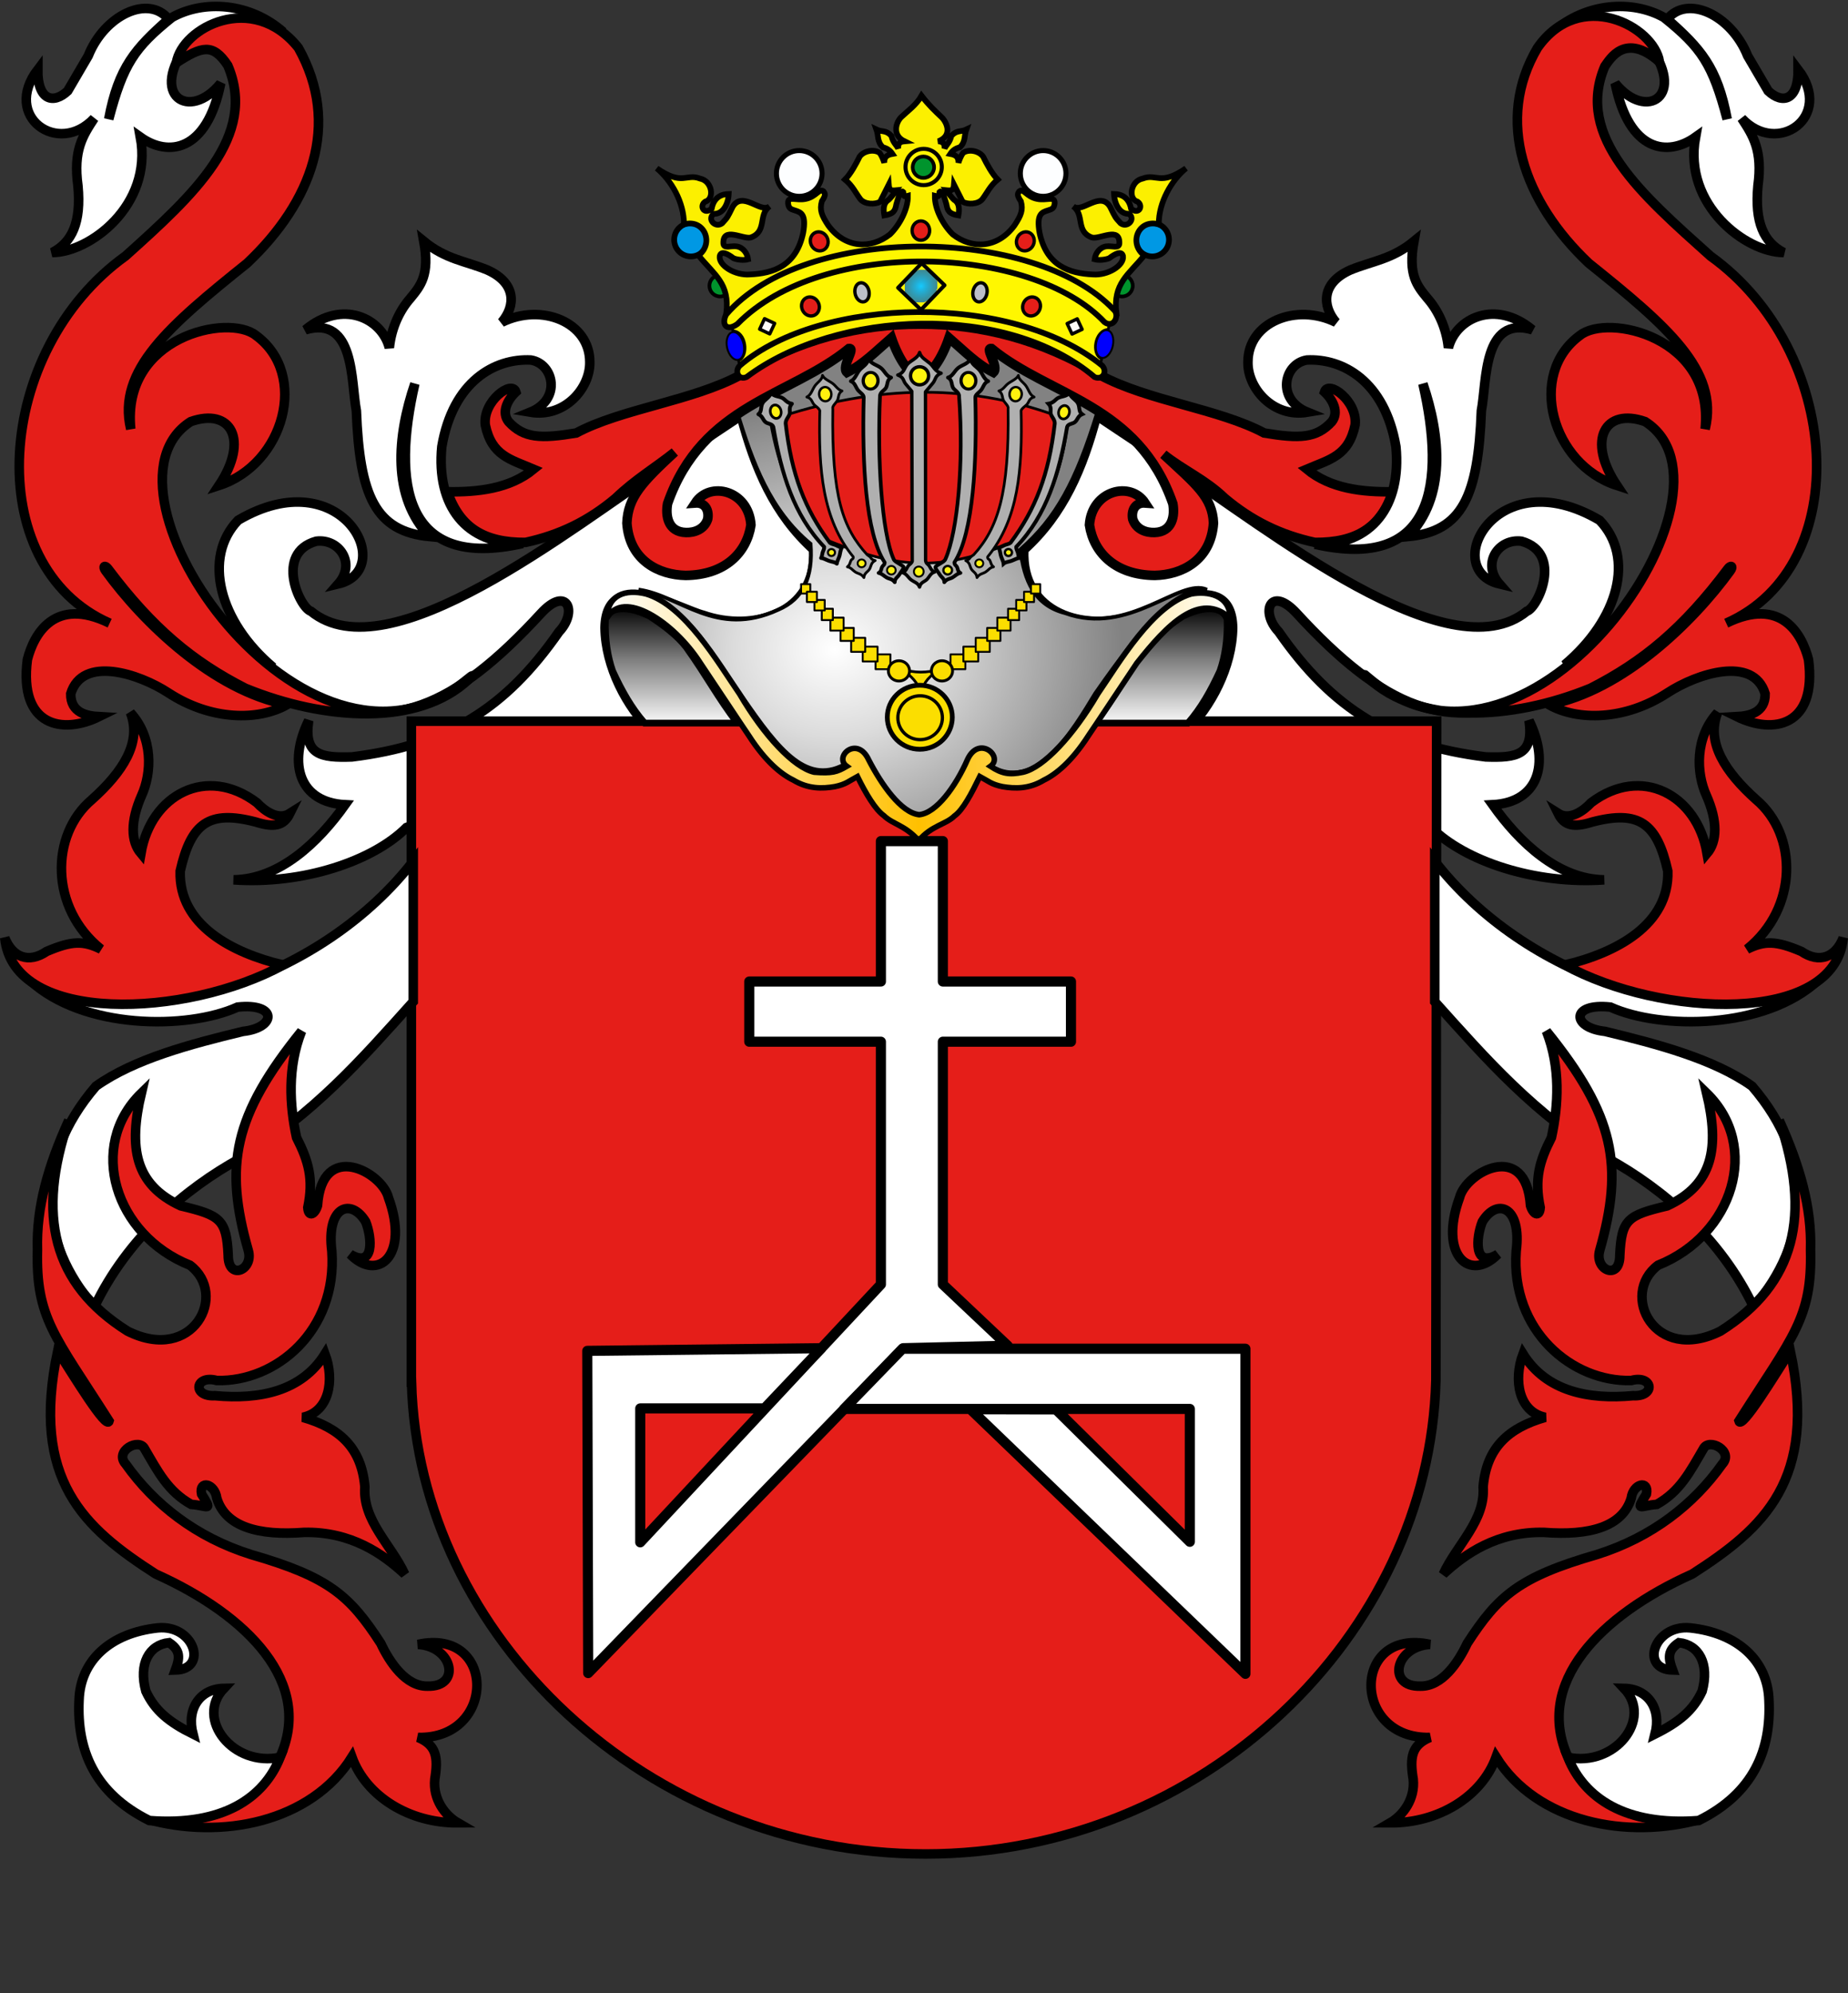 <?xml version="1.0" encoding="UTF-8" standalone="no"?>
<!-- Created with Inkscape (http://www.inkscape.org/) -->
<svg
   xmlns:dc="http://purl.org/dc/elements/1.1/"
   xmlns:cc="http://web.resource.org/cc/"
   xmlns:rdf="http://www.w3.org/1999/02/22-rdf-syntax-ns#"
   xmlns:svg="http://www.w3.org/2000/svg"
   xmlns="http://www.w3.org/2000/svg"
   xmlns:xlink="http://www.w3.org/1999/xlink"
   xmlns:sodipodi="http://inkscape.sourceforge.net/DTD/sodipodi-0.dtd"
   xmlns:inkscape="http://www.inkscape.org/namespaces/inkscape"
   version="1.0"
   width="730.058"
   height="590.5pt"
   id="svg2"
   sodipodi:version="0.32"
   inkscape:version="0.43"
   sodipodi:docname="POL_COA_Brzuska.svg"
   sodipodi:docbase="C:\Documents and Settings\WojtekS\Pulpit\SVG">
  <rect width="100%" height="100%" fill="#333333" stroke="none"/>
  <sodipodi:namedview
     inkscape:window-height="721"
     inkscape:window-width="1024"
     inkscape:pageshadow="2"
     inkscape:pageopacity="0.0"
     borderopacity="1.0"
     bordercolor="#666666"
     pagecolor="#ffffff"
     id="base"
     showgrid="true"
     inkscape:zoom="0.54143723"
     inkscape:cx="332.49342"
     inkscape:cy="235.61293"
     inkscape:window-x="-4"
     inkscape:window-y="-4"
     inkscape:current-layer="svg2" />
  <defs
     id="defs4">
    <linearGradient
       id="linearGradient2495">
      <stop
         style="stop-color:#ffffff;stop-opacity:1"
         offset="0"
         id="stop2497" />
      <stop
         style="stop-color:#dcdcdc;stop-opacity:1"
         offset="0.35"
         id="stop2527" />
      <stop
         style="stop-color:#828282;stop-opacity:1"
         offset="1"
         id="stop2499" />
    </linearGradient>
    <linearGradient
       id="linearGradient2461">
      <stop
         style="stop-color:#ffffff;stop-opacity:1"
         offset="0"
         id="stop2463" />
      <stop
         style="stop-color:#7f7f7f;stop-opacity:1"
         offset="0.55"
         id="stop2471" />
      <stop
         style="stop-color:#000000;stop-opacity:1"
         offset="1"
         id="stop2465" />
    </linearGradient>
    <linearGradient
       id="linearGradient2441">
      <stop
         style="stop-color:#000000;stop-opacity:1"
         offset="0"
         id="stop2443" />
      <stop
         style="stop-color:#ffffff;stop-opacity:1"
         offset="1"
         id="stop2459" />
      <stop
         style="stop-color:#ffffff;stop-opacity:1"
         offset="1"
         id="stop2449" />
    </linearGradient>
    <linearGradient
       id="linearGradient2291">
      <stop
         style="stop-color:#ffffff;stop-opacity:1"
         offset="0"
         id="stop2301" />
      <stop
         style="stop-color:#ffc000;stop-opacity:1"
         offset="0.5"
         id="stop2305" />
      <stop
         style="stop-color:#ffffff;stop-opacity:1"
         offset="1"
         id="stop2295" />
    </linearGradient>
    <linearGradient
       id="linearGradient2210">
      <stop
         style="stop-color:#15caff;stop-opacity:1"
         offset="0"
         id="stop2212" />
      <stop
         style="stop-color:#0065bf;stop-opacity:0.749"
         offset="1"
         id="stop2249" />
      <stop
         style="stop-color:#0052ff;stop-opacity:0.624"
         offset="1"
         id="stop2251" />
      <stop
         style="stop-color:#0374f2;stop-opacity:0.592"
         offset="1"
         id="stop2259" />
      <stop
         style="stop-color:#07daff;stop-opacity:0.561"
         offset="1"
         id="stop2253" />
      <stop
         style="stop-color:#0b8cd9;stop-opacity:0.529"
         offset="1"
         id="stop2255" />
      <stop
         style="stop-color:#0d86d3;stop-opacity:0.514"
         offset="1"
         id="stop2257" />
      <stop
         style="stop-color:#0f81cd;stop-opacity:0.498"
         offset="1"
         id="stop2218" />
      <stop
         style="stop-color:#0f76b1;stop-opacity:0"
         offset="1"
         id="stop2214" />
    </linearGradient>
    <radialGradient
       cx="523.803"
       cy="6.729"
       r="4.532"
       fx="523.803"
       fy="6.729"
       id="radialGradient2216"
       xlink:href="#linearGradient2210"
       gradientUnits="userSpaceOnUse"
       gradientTransform="matrix(1,0,0,1.071,0,-0.481)" />
    <radialGradient
       cx="523.803"
       cy="6.729"
       r="4.532"
       fx="523.803"
       fy="6.729"
       id="radialGradient2243"
       xlink:href="#linearGradient2210"
       gradientUnits="userSpaceOnUse"
       gradientTransform="matrix(1,0,0,1.071,0,-0.481)" />
    <linearGradient
       x1="256.572"
       y1="525.924"
       x2="489.245"
       y2="525.924"
       id="linearGradient2297"
       xlink:href="#linearGradient2291"
       gradientUnits="userSpaceOnUse"
       spreadMethod="reflect" />
    <linearGradient
       x1="249.645"
       y1="581.606"
       x2="294.614"
       y2="581.606"
       id="linearGradient2467"
       xlink:href="#linearGradient2461"
       gradientUnits="userSpaceOnUse"
       gradientTransform="matrix(0,-1,1,0,-300.595,778.989)" />
    <linearGradient
       x1="249.645"
       y1="581.606"
       x2="294.614"
       y2="581.606"
       id="linearGradient2475"
       xlink:href="#linearGradient2461"
       gradientUnits="userSpaceOnUse"
       gradientTransform="matrix(0,-1,-1,0,1044.671,778.989)" />
    <linearGradient
       x1="268.345"
       y1="475.673"
       x2="480.521"
       y2="475.673"
       id="linearGradient2501"
       xlink:href="#linearGradient2495"
       gradientUnits="userSpaceOnUse" />
    <linearGradient
       x1="249.645"
       y1="581.606"
       x2="294.614"
       y2="581.606"
       id="linearGradient2791"
       xlink:href="#linearGradient2461"
       gradientUnits="userSpaceOnUse"
       gradientTransform="matrix(0,-1,1,0,-300.595,778.989)" />
    <linearGradient
       x1="249.645"
       y1="581.606"
       x2="294.614"
       y2="581.606"
       id="linearGradient2793"
       xlink:href="#linearGradient2461"
       gradientUnits="userSpaceOnUse"
       gradientTransform="matrix(0,-1,-1,0,1044.671,778.989)" />
    <linearGradient
       x1="256.572"
       y1="525.924"
       x2="489.245"
       y2="525.924"
       id="linearGradient2795"
       xlink:href="#linearGradient2291"
       gradientUnits="userSpaceOnUse"
       spreadMethod="reflect" />
    <radialGradient
       cx="523.803"
       cy="6.729"
       r="4.532"
       fx="523.803"
       fy="6.729"
       id="radialGradient3043"
       xlink:href="#linearGradient2210"
       gradientUnits="userSpaceOnUse"
       gradientTransform="matrix(1.304,0,0,1.397,-159.182,-2.784)" />
    <radialGradient
       cx="341.704"
       cy="506.09"
       r="106.828"
       fx="341.704"
       fy="506.09"
       id="radialGradient3045"
       xlink:href="#linearGradient2495"
       gradientUnits="userSpaceOnUse"
       gradientTransform="matrix(1,0,0,0.858,0,66.528)" />
    <radialGradient
       cx="341.704"
       cy="506.09"
       r="106.828"
       fx="341.704"
       fy="506.09"
       id="radialGradient3818"
       xlink:href="#linearGradient2495"
       gradientUnits="userSpaceOnUse"
       gradientTransform="matrix(1,0,0,0.858,0,66.528)" />
    <radialGradient
       cx="523.803"
       cy="6.729"
       r="4.532"
       fx="523.803"
       fy="6.729"
       id="radialGradient3816"
       xlink:href="#linearGradient2210"
       gradientUnits="userSpaceOnUse"
       gradientTransform="matrix(1.304,0,0,1.397,-159.182,-2.784)" />
    <linearGradient
       x1="256.572"
       y1="525.924"
       x2="489.245"
       y2="525.924"
       id="linearGradient3814"
       xlink:href="#linearGradient2291"
       gradientUnits="userSpaceOnUse"
       spreadMethod="reflect" />
    <linearGradient
       x1="249.645"
       y1="581.606"
       x2="294.614"
       y2="581.606"
       id="linearGradient3812"
       xlink:href="#linearGradient2461"
       gradientUnits="userSpaceOnUse"
       gradientTransform="matrix(0,-1,-1,0,1044.671,778.989)" />
    <linearGradient
       x1="249.645"
       y1="581.606"
       x2="294.614"
       y2="581.606"
       id="linearGradient3810"
       xlink:href="#linearGradient2461"
       gradientUnits="userSpaceOnUse"
       gradientTransform="matrix(0,-1,1,0,-300.595,778.989)" />
    <linearGradient
       x1="268.345"
       y1="475.673"
       x2="480.521"
       y2="475.673"
       id="linearGradient3808"
       xlink:href="#linearGradient2495"
       gradientUnits="userSpaceOnUse" />
    <linearGradient
       x1="249.645"
       y1="581.606"
       x2="294.614"
       y2="581.606"
       id="linearGradient3806"
       xlink:href="#linearGradient2461"
       gradientUnits="userSpaceOnUse"
       gradientTransform="matrix(0,-1,-1,0,1044.671,778.989)" />
    <linearGradient
       x1="249.645"
       y1="581.606"
       x2="294.614"
       y2="581.606"
       id="linearGradient3804"
       xlink:href="#linearGradient2461"
       gradientUnits="userSpaceOnUse"
       gradientTransform="matrix(0,-1,1,0,-300.595,778.989)" />
    <linearGradient
       x1="256.572"
       y1="525.924"
       x2="489.245"
       y2="525.924"
       id="linearGradient3802"
       xlink:href="#linearGradient2291"
       gradientUnits="userSpaceOnUse"
       spreadMethod="reflect" />
    <radialGradient
       cx="523.803"
       cy="6.729"
       r="4.532"
       fx="523.803"
       fy="6.729"
       id="radialGradient3800"
       xlink:href="#linearGradient2210"
       gradientUnits="userSpaceOnUse"
       gradientTransform="matrix(1,0,0,1.071,0,-0.481)" />
    <radialGradient
       cx="523.803"
       cy="6.729"
       r="4.532"
       fx="523.803"
       fy="6.729"
       id="radialGradient3798"
       xlink:href="#linearGradient2210"
       gradientUnits="userSpaceOnUse"
       gradientTransform="matrix(1,0,0,1.071,0,-0.481)" />
    <linearGradient
       id="linearGradient3778">
      <stop
         style="stop-color:#15caff;stop-opacity:1"
         offset="0"
         id="stop3780" />
      <stop
         style="stop-color:#0065bf;stop-opacity:0.749"
         offset="1"
         id="stop3782" />
      <stop
         style="stop-color:#0052ff;stop-opacity:0.624"
         offset="1"
         id="stop3784" />
      <stop
         style="stop-color:#0374f2;stop-opacity:0.592"
         offset="1"
         id="stop3786" />
      <stop
         style="stop-color:#07daff;stop-opacity:0.561"
         offset="1"
         id="stop3788" />
      <stop
         style="stop-color:#0b8cd9;stop-opacity:0.529"
         offset="1"
         id="stop3790" />
      <stop
         style="stop-color:#0d86d3;stop-opacity:0.514"
         offset="1"
         id="stop3792" />
      <stop
         style="stop-color:#0f81cd;stop-opacity:0.498"
         offset="1"
         id="stop3794" />
      <stop
         style="stop-color:#0f76b1;stop-opacity:0"
         offset="1"
         id="stop3796" />
    </linearGradient>
    <linearGradient
       id="linearGradient3770">
      <stop
         style="stop-color:#ffffff;stop-opacity:1"
         offset="0"
         id="stop3772" />
      <stop
         style="stop-color:#ffc000;stop-opacity:1"
         offset="0.5"
         id="stop3774" />
      <stop
         style="stop-color:#ffffff;stop-opacity:1"
         offset="1"
         id="stop3776" />
    </linearGradient>
    <linearGradient
       id="linearGradient3762">
      <stop
         style="stop-color:#000000;stop-opacity:1"
         offset="0"
         id="stop3764" />
      <stop
         style="stop-color:#ffffff;stop-opacity:1"
         offset="1"
         id="stop3766" />
      <stop
         style="stop-color:#ffffff;stop-opacity:1"
         offset="1"
         id="stop3768" />
    </linearGradient>
    <linearGradient
       id="linearGradient3754">
      <stop
         style="stop-color:#ffffff;stop-opacity:1"
         offset="0"
         id="stop3756" />
      <stop
         style="stop-color:#7f7f7f;stop-opacity:1"
         offset="0.55"
         id="stop3758" />
      <stop
         style="stop-color:#000000;stop-opacity:1"
         offset="1"
         id="stop3760" />
    </linearGradient>
    <linearGradient
       id="linearGradient3746">
      <stop
         style="stop-color:#ffffff;stop-opacity:1"
         offset="0"
         id="stop3748" />
      <stop
         style="stop-color:#dcdcdc;stop-opacity:1"
         offset="0.35"
         id="stop3750" />
      <stop
         style="stop-color:#828282;stop-opacity:1"
         offset="1"
         id="stop3752" />
    </linearGradient>
    <radialGradient
       cx="341.704"
       cy="506.09"
       r="106.828"
       fx="341.704"
       fy="506.09"
       id="radialGradient4287"
       xlink:href="#linearGradient2495"
       gradientUnits="userSpaceOnUse"
       gradientTransform="matrix(1,0,0,0.858,0,66.528)" />
    <linearGradient
       x1="249.645"
       y1="581.606"
       x2="294.614"
       y2="581.606"
       id="linearGradient4289"
       xlink:href="#linearGradient2461"
       gradientUnits="userSpaceOnUse"
       gradientTransform="matrix(0,-1,1,0,-300.595,778.989)" />
    <linearGradient
       x1="249.645"
       y1="581.606"
       x2="294.614"
       y2="581.606"
       id="linearGradient4291"
       xlink:href="#linearGradient2461"
       gradientUnits="userSpaceOnUse"
       gradientTransform="matrix(0,-1,-1,0,1044.671,778.989)" />
    <radialGradient
       cx="341.704"
       cy="506.09"
       r="106.828"
       fx="341.704"
       fy="506.09"
       id="radialGradient20239"
       xlink:href="#linearGradient2495"
       gradientUnits="userSpaceOnUse"
       gradientTransform="matrix(1,0,0,0.858,0,66.528)" />
    <linearGradient
       x1="249.645"
       y1="581.606"
       x2="294.614"
       y2="581.606"
       id="linearGradient20241"
       xlink:href="#linearGradient2461"
       gradientUnits="userSpaceOnUse"
       gradientTransform="matrix(0,-1,1,0,-300.595,778.989)" />
    <linearGradient
       x1="249.645"
       y1="581.606"
       x2="294.614"
       y2="581.606"
       id="linearGradient20243"
       xlink:href="#linearGradient2461"
       gradientUnits="userSpaceOnUse"
       gradientTransform="matrix(0,-1,-1,0,1044.671,778.989)" />
    <linearGradient
       x1="256.572"
       y1="525.924"
       x2="489.245"
       y2="525.924"
       id="linearGradient20245"
       xlink:href="#linearGradient2291"
       gradientUnits="userSpaceOnUse"
       spreadMethod="reflect" />
    <radialGradient
       cx="523.803"
       cy="6.729"
       r="4.532"
       fx="523.803"
       fy="6.729"
       id="radialGradient20247"
       xlink:href="#linearGradient2210"
       gradientUnits="userSpaceOnUse"
       gradientTransform="matrix(1.304,-1.447918e-16,1.551341e-16,1.397,-159.182,-2.784)" />
    <radialGradient
       inkscape:collect="always"
       xlink:href="#linearGradient2495"
       id="radialGradient3830"
       gradientUnits="userSpaceOnUse"
       gradientTransform="matrix(1,0,0,0.858,2.08306e-14,66.528)"
       cx="341.704"
       cy="506.09"
       fx="341.704"
       fy="506.09"
       r="106.828" />
    <linearGradient
       inkscape:collect="always"
       xlink:href="#linearGradient2461"
       id="linearGradient3832"
       gradientUnits="userSpaceOnUse"
       gradientTransform="matrix(0,-1,1,0,-300.595,778.989)"
       x1="249.645"
       y1="581.606"
       x2="294.614"
       y2="581.606" />
    <linearGradient
       inkscape:collect="always"
       xlink:href="#linearGradient2461"
       id="linearGradient3834"
       gradientUnits="userSpaceOnUse"
       gradientTransform="matrix(0,-1,-1,0,1044.671,778.989)"
       x1="249.645"
       y1="581.606"
       x2="294.614"
       y2="581.606" />
    <linearGradient
       inkscape:collect="always"
       xlink:href="#linearGradient2291"
       id="linearGradient3836"
       gradientUnits="userSpaceOnUse"
       spreadMethod="reflect"
       x1="256.572"
       y1="525.924"
       x2="489.245"
       y2="525.924" />
    <radialGradient
       inkscape:collect="always"
       xlink:href="#linearGradient2210"
       id="radialGradient3838"
       gradientUnits="userSpaceOnUse"
       gradientTransform="matrix(1.386,-1.421572e-15,1.023864e-15,1.485,-217.224,-5.713)"
       cx="523.803"
       cy="6.729"
       fx="523.803"
       fy="6.729"
       r="4.532" />
    <radialGradient
       inkscape:collect="always"
       xlink:href="#linearGradient2210"
       id="radialGradient4765"
       gradientUnits="userSpaceOnUse"
       gradientTransform="matrix(1.386,-1.421572e-15,1.023864e-15,1.485,-385.365,-180.611)"
       cx="523.803"
       cy="6.729"
       fx="523.803"
       fy="6.729"
       r="4.532" />
  </defs>
  <g
     id="g4829">
    <path
       id="path2280"
       style="fill:#ffffff;fill-opacity:1;fill-rule:evenodd;stroke:#000000;stroke-width:3.767;stroke-linecap:butt;stroke-linejoin:miter;stroke-miterlimit:4;stroke-dasharray:none;stroke-opacity:1"
       d="M 641.811,243.27 C 632.82,254.467 628.162,258.893 618.071,262.661 C 639.447,244.655 646.036,220.214 631.921,205.509 C 590.948,181.437 568.683,225.043 592.362,230.683 C 585.18,222.489 592.028,212.643 601.078,213.802 C 617.634,218.44 607.504,240.136 603.151,241.472 C 572.356,266.586 501.119,209.164 462.895,183.931 C 453.006,177.338 443.116,170.745 433.226,164.152 C 427.763,184.86 420.098,203.092 404.456,217.197 C 403.257,242.597 428.746,249.838 448.181,243.049 C 457.167,240.77 486.512,223.359 486.969,248.041 C 486.703,263.477 478.46,279.189 468.29,289.123 C 500.656,301.71 533.023,314.297 565.39,326.884 C 578.537,340.105 606.266,349.474 633.719,347.563 C 615.458,347.302 600.223,332.735 589.665,317.893 C 607.665,316.984 612.461,301.769 604.05,284.628 C 606.059,298.227 599.265,299.445 586.968,299.013 C 549.516,294.36 526.371,280.078 505.152,249.564 C 497.645,241.664 501.969,231.013 512.344,242.371 C 546.214,279.247 572.931,291.087 605.976,273.765 C 619.113,266.076 630.325,256.737 641.811,243.27 z "
       sodipodi:nodetypes="ccccccccccccccccccccc" />
    <path
       id="path2278"
       style="fill:#ffffff;fill-opacity:1;fill-rule:evenodd;stroke:#000000;stroke-width:3.767;stroke-linecap:butt;stroke-linejoin:miter;stroke-miterlimit:4;stroke-dasharray:none;stroke-opacity:1"
       d="M 84.179,243.27 C 93.17,254.467 97.795,259.849 107.886,263.618 C 86.511,245.612 79.955,220.214 94.069,205.509 C 135.042,181.437 157.307,225.043 133.628,230.683 C 140.811,222.489 133.962,212.643 124.913,213.802 C 108.356,218.44 118.487,240.136 122.839,241.472 C 153.634,266.586 224.872,209.164 263.095,183.931 C 272.985,177.338 282.874,170.745 292.764,164.152 C 298.228,184.86 305.892,203.092 321.535,217.197 C 322.733,242.597 297.245,249.838 277.809,243.049 C 268.823,240.77 239.479,223.359 239.021,248.041 C 239.287,263.477 247.531,279.189 257.7,289.123 C 225.334,301.71 192.967,314.297 160.6,326.884 C 147.453,340.105 119.724,349.474 92.271,347.563 C 110.532,347.302 125.767,332.735 136.325,317.893 C 118.325,316.984 113.53,301.769 121.94,284.628 C 119.931,298.227 126.726,299.445 139.023,299.013 C 176.474,294.36 199.619,280.078 220.838,249.564 C 228.345,241.664 224.022,231.013 213.646,242.371 C 179.776,279.247 153.059,291.087 120.014,273.765 C 106.877,266.076 95.666,256.737 84.179,243.27 z "
       sodipodi:nodetypes="ccccccccccccccccccccc" />
    <path
       id="rect1317"
       style="fill:#e51e19;fill-opacity:1;fill-rule:evenodd;stroke:#000000;stroke-width:3.767;stroke-linecap:round;stroke-linejoin:miter;stroke-miterlimit:4;stroke-dasharray:none;stroke-dashoffset:0;stroke-opacity:1"
       d="M 162.505,284.898 L 162.505,545.993 L 162.571,545.993 C 165.175,646.958 256.317,732.379 365.629,732.379 C 474.941,732.379 564.642,646.257 567.246,545.291 L 567.554,284.898 L 162.505,284.898 z " />
    <path
       id="path3189"
       style="fill:#ffffff;fill-opacity:1;fill-rule:evenodd;stroke:#000000;stroke-width:3.767;stroke-linecap:butt;stroke-linejoin:miter;stroke-miterlimit:4;stroke-dasharray:none;stroke-opacity:1"
       d="M 163.25,340.185 C 163.25,358.688 163.25,377.19 163.25,395.693 C 142.713,418.566 123.965,440.098 94.933,457.606 C 73.036,469.576 50.244,489.146 37.289,516.317 C 15.29,490.807 12.517,458.592 37.91,429.058 C 53.1,418.274 75.444,412.408 96,407.435 C 109.148,406.021 109.778,396.112 93.865,397.828 C 74.067,406.789 32.809,406.807 11.67,387.153 C 58.62,410.395 128.372,385.349 163.25,340.185 z " />
    <path
       id="path3191"
       style="fill:#e51e19;fill-opacity:1;fill-rule:evenodd;stroke:#000000;stroke-width:3.767;stroke-linecap:butt;stroke-linejoin:miter;stroke-miterlimit:4;stroke-dasharray:none;stroke-opacity:1"
       d="M 111.869,381.213 C 91.691,376.432 70.541,365.424 71.183,344.104 C 75.48,325.185 82.501,319.886 101.002,324.705 C 108.437,327.073 112.175,326.133 114.551,321.302 C 109.931,324.241 104.533,320.371 101.47,317.084 C 81.599,302.101 59.587,313.97 55.671,337.124 C 51.689,332.384 51.403,324.531 55.982,314.149 C 59.94,305.41 60.59,291.417 51.511,281.511 C 56.172,293.284 48.381,305.058 36.31,315.858 C 19.796,329.784 19.626,358.693 39.886,374.953 C 32.927,371.555 28.457,371.579 18.426,375.848 C 11.355,380.675 4.926,378.166 1.883,370.483 C 5.273,404.997 73.824,402.069 111.869,381.213 z " />
    <path
       id="path3193"
       style="fill:#e51e19;fill-opacity:1;fill-rule:evenodd;stroke:#000000;stroke-width:3.767;stroke-linecap:butt;stroke-linejoin:miter;stroke-miterlimit:4;stroke-dasharray:none;stroke-opacity:1"
       d="M 57.149,572.341 C 54.96,567.828 45.016,573.239 49.65,578.34 C 60.876,594.182 77.376,607.232 99.147,614.079 C 129.982,622.977 138.177,630.324 150.404,649.147 C 153.982,656.757 160.352,666.229 168.893,666.086 C 182.22,666.479 179.109,650.434 165.144,649.587 C 196.158,642.917 196.158,687.111 165.144,686.335 C 172.416,689.353 173.175,694.233 171.764,702.834 C 170.982,710.755 175.782,717.124 180.893,720.083 C 161.871,720.207 144.71,709.787 139.025,694.094 C 122.941,719.832 87.319,726.961 57.899,718.583 C 86.564,722.679 103.753,708.787 110.397,694.584 C 124.292,664.943 97.868,638.093 61.519,621.787 C 33.203,603.574 12.019,584.741 22.781,533.653 C 29.031,543.402 42.103,564.937 43.081,561.351 C 21.631,527.594 14.146,520.698 14.798,493.774 C 14.31,476.822 19.007,460.604 27.151,442.598 C 14.431,479.961 20.63,507.089 50.4,525.843 C 76.397,538.873 90.299,511.274 75.047,499.803 C 45.277,487.9 34.426,452.736 55.83,431.839 C 50.785,453.291 53.183,467.92 71.399,476.346 C 86.953,480.054 89.481,481.592 90.148,495.845 C 90.106,506.08 100.299,501.738 98.087,493.984 C 88.562,460.454 92.064,440.88 119.136,407.349 C 113.51,421.659 114.398,436.589 117.146,449.347 C 121.937,458.787 123.937,465.745 121.595,477.045 C 121.921,481.104 124.442,479.606 125.431,476.264 C 127.165,450.146 150.914,462.958 153.454,473.087 C 161.865,496.165 149.185,506.527 138.366,495.489 C 147.947,501.227 146.983,488.977 144.468,482.619 C 138.664,473.056 128.828,476.52 131.088,494.249 C 133.309,525.857 108.858,545.989 85.648,545.342 C 77.024,543 75.844,551.823 84.898,551.342 C 102.499,552.975 119.169,549.647 128.396,534.843 C 132.29,545.362 129.981,557.742 119.609,559.887 C 134.301,564.076 142.789,571.986 144.145,587.34 C 143.192,600.7 154.644,610.339 159.894,621.838 C 151.297,613.857 138.668,604.946 120.146,605.339 C 102.134,606.732 89.084,603.163 85.648,591.84 C 84.88,586.015 78.529,584.532 79.622,590.183 C 84.151,597.44 82.166,594.772 75.529,594.276 C 66.301,589.135 62.346,581.203 57.149,572.341 z " />
    <path
       id="path3195"
       style="fill:#ffffff;fill-opacity:1;fill-rule:evenodd;stroke:#000000;stroke-width:3.767;stroke-linecap:butt;stroke-linejoin:miter;stroke-miterlimit:4;stroke-dasharray:none;stroke-opacity:1"
       d="M 110.671,694.171 C 104.283,710.281 87.895,721.391 59.008,719.169 C 37.158,708.337 30.307,691.116 31.233,671.673 C 31.696,656.026 43.547,645.101 62.341,643.064 C 76.785,641.675 82.34,659.451 69.285,659.729 C 71.044,655.007 71.415,651.952 66.785,648.897 C 58.916,649.73 54.657,657.229 57.62,668.062 C 61.138,675.654 66.6,680.191 76.229,685.005 C 73.637,674.821 79.099,667.136 88.451,666.951 C 76.97,679.08 92.154,698.152 110.671,694.171 z " />
    <path
       id="path3205"
       style="fill:#ffffff;fill-opacity:1;fill-rule:evenodd;stroke:#000000;stroke-width:3.767;stroke-linecap:butt;stroke-linejoin:miter;stroke-miterlimit:4;stroke-dasharray:none;stroke-opacity:1"
       d="M 566.808,340.185 C 566.808,358.688 566.808,377.19 566.808,395.693 C 587.345,418.566 606.094,440.098 635.126,457.606 C 657.023,469.576 679.814,489.146 692.769,516.317 C 714.768,490.807 717.542,458.592 692.149,429.058 C 676.958,418.274 654.614,412.408 634.058,407.435 C 620.91,406.021 620.28,396.112 636.193,397.828 C 655.991,406.789 697.249,406.807 718.388,387.153 C 671.438,410.395 601.686,385.349 566.808,340.185 z " />
    <path
       id="path3207"
       style="fill:#e51e19;fill-opacity:1;fill-rule:evenodd;stroke:#000000;stroke-width:3.767;stroke-linecap:butt;stroke-linejoin:miter;stroke-miterlimit:4;stroke-dasharray:none;stroke-opacity:1"
       d="M 618.19,381.213 C 638.367,376.432 659.517,365.424 658.875,344.104 C 654.578,325.185 647.557,319.886 629.057,324.705 C 621.622,327.073 617.883,326.133 615.507,321.302 C 620.127,324.241 625.525,320.371 628.589,317.084 C 648.46,302.101 670.471,313.97 674.387,337.124 C 678.37,332.384 678.655,324.531 674.077,314.149 C 670.119,305.41 669.469,291.417 678.548,281.511 C 673.886,293.284 681.677,305.058 693.749,315.858 C 710.263,329.784 710.433,358.693 690.172,374.953 C 697.131,371.555 701.602,371.579 711.633,375.848 C 718.703,380.675 725.132,378.166 728.175,370.483 C 724.785,404.997 656.234,402.069 618.19,381.213 z " />
    <path
       id="path3209"
       style="fill:#e51e19;fill-opacity:1;fill-rule:evenodd;stroke:#000000;stroke-width:3.767;stroke-linecap:butt;stroke-linejoin:miter;stroke-miterlimit:4;stroke-dasharray:none;stroke-opacity:1"
       d="M 672.909,572.341 C 675.099,567.828 685.042,573.239 680.409,578.34 C 669.182,594.182 652.683,607.232 630.911,614.079 C 600.076,622.977 591.881,630.324 579.655,649.147 C 576.076,656.757 569.706,666.229 561.165,666.086 C 547.838,666.479 550.949,650.434 564.915,649.587 C 533.9,642.917 533.9,687.111 564.915,686.335 C 557.642,689.353 556.883,694.233 558.295,702.834 C 559.077,710.755 554.276,717.124 549.166,720.083 C 568.187,720.207 585.348,709.787 591.034,694.094 C 607.117,719.832 642.74,726.961 672.159,718.583 C 643.495,722.679 626.306,708.787 619.662,694.584 C 605.767,664.943 632.191,638.093 668.539,621.787 C 696.856,603.574 718.039,584.741 707.278,533.653 C 701.028,543.402 687.955,564.937 686.978,561.351 C 708.427,527.594 715.913,520.698 715.26,493.774 C 715.749,476.822 711.052,460.604 702.907,442.598 C 715.627,479.961 709.428,507.089 679.659,525.843 C 653.661,538.873 639.76,511.274 655.012,499.803 C 684.781,487.9 695.632,452.736 674.228,431.839 C 679.274,453.291 676.875,467.92 658.66,476.346 C 643.106,480.054 640.578,481.592 639.911,495.845 C 639.952,506.08 629.759,501.738 631.971,493.984 C 641.496,460.454 637.995,440.88 610.922,407.349 C 616.548,421.659 615.661,436.589 612.912,449.347 C 608.121,458.787 606.121,465.745 608.463,477.045 C 608.137,481.104 605.616,479.606 604.627,476.264 C 602.893,450.146 579.144,462.958 576.604,473.087 C 568.194,496.165 580.873,506.527 591.692,495.489 C 582.112,501.227 583.076,488.977 585.591,482.619 C 591.395,473.056 601.231,476.52 598.971,494.249 C 596.749,525.857 621.2,545.989 644.411,545.342 C 653.034,543 654.215,551.823 645.16,551.342 C 627.56,552.975 610.89,549.647 601.663,534.843 C 597.768,545.362 600.077,557.742 610.449,559.887 C 595.758,564.076 587.269,571.986 585.914,587.34 C 586.867,600.7 575.414,610.339 570.164,621.838 C 578.762,613.857 591.391,604.946 609.912,605.339 C 627.925,606.732 640.975,603.163 644.411,591.84 C 645.178,586.015 651.529,584.532 650.436,590.183 C 645.908,597.44 647.892,594.772 654.529,594.276 C 663.757,589.135 667.713,581.203 672.909,572.341 z " />
    <path
       id="path3211"
       style="fill:#ffffff;fill-opacity:1;fill-rule:evenodd;stroke:#000000;stroke-width:3.767;stroke-linecap:butt;stroke-linejoin:miter;stroke-miterlimit:4;stroke-dasharray:none;stroke-opacity:1"
       d="M 619.387,694.171 C 625.776,710.281 642.163,721.391 671.05,719.169 C 692.9,708.337 699.752,691.116 698.826,671.673 C 698.363,656.026 686.512,645.101 667.717,643.064 C 653.274,641.675 647.719,659.451 660.773,659.729 C 659.014,655.007 658.644,651.952 663.273,648.897 C 671.143,649.73 675.402,657.229 672.439,668.062 C 668.921,675.654 663.458,680.191 653.829,685.005 C 656.422,674.821 650.959,667.136 641.608,666.951 C 653.089,679.08 637.904,698.152 619.387,694.171 z " />
    <g
       style="fill:#e51e19;fill-opacity:1"
       id="g2268"
       transform="matrix(1.063,0,0,1.063,-32.7,-277.869)">
      <path
         id="path2264"
         style="fill:#ffffff;fill-opacity:1;fill-rule:evenodd;stroke:#000000;stroke-width:3.543;stroke-linecap:butt;stroke-linejoin:miter;stroke-miterlimit:4;stroke-dasharray:none;stroke-opacity:1"
         d="M 135.989,273.273 C 122.962,269.248 113.112,268.401 100.721,277.403 C 85.682,296.997 101.144,306.74 112.795,292.337 C 107.605,318.073 93.201,319.662 82.928,312.354 C 87.588,337.772 63.97,355.247 50.202,355.247 C 57.509,351.435 61.004,344.127 59.733,330.464 C 57.933,317.332 61.534,311.824 65.77,305.364 C 52.426,319.662 31.455,304.728 44.8,287.253 C 44.694,298.797 50.625,300.174 55.921,295.196 C 58.463,290.854 61.004,286.512 63.546,282.169 C 69.689,266.812 85.999,259.399 93.413,268.507 C 81.233,279.31 74.773,286.3 71.172,305.681 C 76.573,285.241 80.704,279.098 94.684,267.871 C 106.44,261.305 123.597,262.364 135.989,273.273 z " />
      <path
         sodipodi:nodetypes="ccsccccccccccccccccsc"
         id="path2266"
         style="fill:#e51e19;fill-opacity:1;fill-rule:evenodd;stroke:#000000;stroke-width:3.543;stroke-linecap:butt;stroke-linejoin:miter;stroke-miterlimit:4;stroke-dasharray:none;stroke-opacity:1"
         d="M 204.916,513.911 C 186.227,531.459 151.394,529.203 121.947,517.169 C 102.427,507.225 87.504,494.898 70.884,472.739 C 69.83,471.334 68.773,471.752 70.013,473.503 C 83.868,492.648 109.986,517.997 137.403,523.291 C 126.718,529.329 109.107,529.163 93.372,518.897 C 82.373,511.688 61.418,504.911 57.054,519.199 C 56.945,526.369 63.184,527.48 67.547,527.724 C 53.963,534.387 37.756,531.344 40.935,506.516 C 43.318,497.199 50.934,482.912 71.482,492.967 C 23.172,471.763 28.636,391.537 77.384,356.561 C 102.96,333.608 126.569,311.967 115.42,285.735 C 109.859,277.344 105.748,278.619 96.306,284.727 C 98.406,271.671 124.675,257.863 141.652,279.177 C 157.562,307.607 146.68,336.45 122.634,359.185 C 93.779,382.356 74.105,398.97 79.351,420.829 C 75.854,386.509 115.639,377.765 125.913,386.072 C 145.587,400.5 136.406,433.945 112.141,441.815 C 123.508,424.764 116.523,412.828 101.658,418.074 C 61.539,443.456 144.387,562.34 203.587,514.524 C 207.058,511.719 206.647,512.224 204.916,513.911 z " />
    </g>
    <g
       id="g2668"
       transform="matrix(1.063,0,0,1.063,-32.7,-277.869)">
      <g
         id="g2505"
         transform="translate(-0.748,2.011)">
        <path
           id="path2477"
           style="fill:url(#radialGradient3830);fill-opacity:1;fill-rule:evenodd;stroke:#000000;stroke-width:1.417;stroke-linecap:butt;stroke-linejoin:miter;stroke-miterlimit:4;stroke-dasharray:none;stroke-opacity:1"
           d="M 268.845,478.507 C 284.472,480.72 297.61,496.624 320.705,485.975 C 330.109,481.965 333.705,473.805 332.737,461.497 C 317.801,449.189 311.163,431.487 305.355,412.126 C 320.567,402.86 335.779,393.594 350.992,384.329 C 366.619,384.744 382.246,385.159 397.874,385.573 C 411.703,394.563 425.533,403.552 439.362,412.541 C 431.479,438.264 424.011,451.955 410.735,463.572 C 412.118,475.188 415.99,484.316 427.33,487.22 C 451.117,495.933 469.925,473.944 480.021,478.507 C 469.51,478.093 459,487.635 438.532,517.092 C 430.373,530.506 416.405,554.708 399.118,543.644 C 390.404,550.836 381.689,558.027 372.975,565.218 C 364.126,557.75 355.277,550.282 346.428,542.814 C 331.769,551.665 321.259,538.527 307.429,518.336 C 297.887,506.581 289.174,485.284 268.845,478.507 z " />
        <path
           id="path2282"
           style="fill:url(#linearGradient3832);fill-opacity:1;fill-rule:evenodd;stroke:#000000;stroke-width:2.48;stroke-linecap:butt;stroke-linejoin:miter;stroke-miterlimit:4;stroke-dasharray:none;stroke-opacity:1"
           d="M 305.518,528.103 C 298.118,518.377 294.271,510.757 286.497,499.874 C 283.187,495.604 278.174,491.786 272.901,488.357 C 262.308,483.252 257.367,486.203 256.534,489.711 C 256.295,497.231 257.458,503.69 259.182,508.687 C 262.652,516.207 266.223,522.546 271.095,528.103 C 282.789,528.103 293.823,528.103 305.518,528.103 z " />
        <path
           id="path2473"
           style="fill:url(#linearGradient3834);fill-opacity:1;fill-rule:evenodd;stroke:#000000;stroke-width:2.48;stroke-linecap:butt;stroke-linejoin:miter;stroke-miterlimit:4;stroke-dasharray:none;stroke-opacity:1"
           d="M 438.559,528.103 C 445.958,518.377 449.806,510.757 457.579,499.874 C 460.889,495.604 465.903,491.786 471.175,488.357 C 481.769,483.252 486.709,486.203 487.542,489.711 C 487.781,497.231 486.618,503.69 484.895,508.687 C 481.424,516.207 477.854,522.546 472.981,528.103 C 461.287,528.103 450.253,528.103 438.559,528.103 z " />
        <path
           id="path2197"
           style="fill:url(#linearGradient3836);fill-opacity:1;fill-rule:nonzero;stroke:#000000;stroke-width:2.062;stroke-linecap:butt;stroke-linejoin:miter;stroke-miterlimit:4;stroke-dasharray:none;stroke-opacity:1"
           d="M 373.101,562.148 C 366.339,561.419 359.034,550.837 354.339,541.739 C 350.084,532.569 341.222,540.566 346.211,544.16 C 342.527,546.29 340.849,546.857 334.106,546.361 C 326.402,544.601 315.398,532.715 306.374,517.309 C 298.304,505.57 286.051,484.368 271.599,480.112 C 263.981,478.221 257.292,480.406 257.072,489.136 C 262.936,478.062 281.954,490.393 291.82,505.812 C 292.774,507.18 308.737,531.263 309.789,532.737 C 316.065,542.498 321.961,547.173 326.338,549.285 C 331.852,552.631 337.146,552.513 341.779,551.713 C 345.97,550.829 346.858,549.726 350.168,547.962 C 353.317,554.397 356.83,560.258 359.979,562.487 C 363.27,565.737 367.919,566.016 372.909,571.79 C 377.899,566.016 382.934,565.866 386.225,562.616 C 389.374,560.386 392.501,554.397 395.65,547.962 C 398.959,549.726 399.848,550.829 404.038,551.713 C 408.672,552.513 413.966,552.631 419.479,549.285 C 423.856,547.173 429.752,542.498 436.028,532.737 C 437.081,531.263 453.044,507.18 453.998,505.812 C 465.14,491.67 477.383,478.848 488.745,489.136 C 488.525,480.406 480.231,479.001 474.219,480.112 C 459.766,484.368 447.514,505.57 439.444,517.309 C 430.42,532.715 419.415,544.601 411.712,546.361 C 406.448,547.468 403.77,546.852 399.606,544.16 C 404.595,540.566 395.347,532.44 391.092,541.61 C 386.654,551.739 379.478,561.548 373.101,562.148 z " />
      </g>
      <g
         id="g2637">
        <g
           id="g2553"
           transform="translate(-0.112,0)">
          <rect
             id="rect2551"
             style="opacity:1;fill:#fbde00;fill-opacity:1;fill-rule:nonzero;stroke:#000000;stroke-width:0.709;stroke-linecap:round;stroke-linejoin:round;stroke-miterlimit:4;stroke-dasharray:none;stroke-dashoffset:0;stroke-opacity:1"
             y="478.474"
             x="328.588"
             height="3.507"
             width="3.423" />
        </g>
        <g
           id="g2607">
          <path
             id="path2605"
             style="fill:#fbde00;fill-opacity:1;fill-rule:evenodd;stroke:#000000;stroke-width:1px;stroke-linecap:butt;stroke-linejoin:miter;stroke-opacity:1"
             d="M 365.699,509.982 C 370.513,511.538 375.216,511.594 380.474,509.984 C 376.308,512.297 374.086,514.942 372.975,518.754 C 371.771,514.997 369.79,512.906 365.699,509.982 z " />
          <g
             id="g2389">
            <path
               id="path2385"
               style="opacity:1;fill:#fbde00;fill-opacity:1;fill-rule:nonzero;stroke:#000000;stroke-width:1.772;stroke-linecap:round;stroke-linejoin:round;stroke-miterlimit:4;stroke-dasharray:none;stroke-dashoffset:0;stroke-opacity:1"
               d="M 384.673,527.943 C 384.676,534.514 379.267,539.842 372.594,539.842 C 365.921,539.842 360.512,534.514 360.515,527.943 C 360.512,521.373 365.921,516.045 372.594,516.045 C 379.267,516.045 384.676,521.373 384.673,527.943 z " />
            <path
               id="path2387"
               style="opacity:1;fill:none;fill-opacity:1;fill-rule:nonzero;stroke:#000000;stroke-width:1.772;stroke-linecap:round;stroke-linejoin:round;stroke-miterlimit:4;stroke-dasharray:none;stroke-dashoffset:0;stroke-opacity:1"
               transform="matrix(0.685,0,0,0.685,117.492,166.48)"
               d="M 384.673,527.943 C 384.676,534.514 379.267,539.842 372.594,539.842 C 365.921,539.842 360.512,534.514 360.515,527.943 C 360.512,521.373 365.921,516.045 372.594,516.045 C 379.267,516.045 384.676,521.373 384.673,527.943 z " />
          </g>
          <g
             id="g2574">
            <rect
               id="rect2535"
               style="opacity:1;fill:#fbde00;fill-opacity:1;fill-rule:nonzero;stroke:#000000;stroke-width:0.709;stroke-linecap:round;stroke-linejoin:round;stroke-miterlimit:4;stroke-dasharray:none;stroke-dashoffset:0;stroke-opacity:1"
               transform="translate(-0.112,0)"
               y="504.575"
               x="356.269"
               height="5.515"
               width="5.515" />
            <rect
               id="rect2537"
               style="opacity:1;fill:#fbde00;fill-opacity:1;fill-rule:nonzero;stroke:#000000;stroke-width:0.709;stroke-linecap:round;stroke-linejoin:round;stroke-miterlimit:4;stroke-dasharray:none;stroke-dashoffset:0;stroke-opacity:1"
               transform="translate(-0.112,0)"
               y="501.708"
               x="351.491"
               height="5.515"
               width="5.515" />
            <rect
               id="rect2539"
               style="opacity:1;fill:#fbde00;fill-opacity:1;fill-rule:nonzero;stroke:#000000;stroke-width:0.709;stroke-linecap:round;stroke-linejoin:round;stroke-miterlimit:4;stroke-dasharray:none;stroke-dashoffset:0;stroke-opacity:1"
               transform="translate(-0.112,0)"
               y="498.429"
               x="347.199"
               height="5.216"
               width="5.216" />
            <rect
               id="rect2541"
               style="opacity:1;fill:#fbde00;fill-opacity:1;fill-rule:nonzero;stroke:#000000;stroke-width:0.709;stroke-linecap:round;stroke-linejoin:round;stroke-miterlimit:4;stroke-dasharray:none;stroke-dashoffset:0;stroke-opacity:1"
               transform="translate(-0.112,0)"
               y="494.749"
               x="343.245"
               height="4.818"
               width="4.918" />
            <rect
               id="rect2543"
               style="opacity:1;fill:#fbde00;fill-opacity:1;fill-rule:nonzero;stroke:#000000;stroke-width:0.709;stroke-linecap:round;stroke-linejoin:round;stroke-miterlimit:4;stroke-dasharray:none;stroke-dashoffset:0;stroke-opacity:1"
               transform="translate(-0.112,0)"
               y="490.926"
               x="339.478"
               height="4.818"
               width="4.918" />
            <rect
               id="rect2545"
               style="opacity:1;fill:#fbde00;fill-opacity:1;fill-rule:nonzero;stroke:#000000;stroke-width:0.709;stroke-linecap:round;stroke-linejoin:round;stroke-miterlimit:4;stroke-dasharray:none;stroke-dashoffset:0;stroke-opacity:1"
               transform="translate(-0.112,0)"
               y="487.627"
               x="336.279"
               height="4.221"
               width="4.12" />
            <rect
               id="rect2547"
               style="opacity:1;fill:#fbde00;fill-opacity:1;fill-rule:nonzero;stroke:#000000;stroke-width:0.709;stroke-linecap:round;stroke-linejoin:round;stroke-miterlimit:4;stroke-dasharray:none;stroke-dashoffset:0;stroke-opacity:1"
               transform="translate(-0.112,0)"
               y="484.347"
               x="333.561"
               height="3.915"
               width="3.821" />
            <rect
               id="rect2549"
               style="opacity:1;fill:#fbde00;fill-opacity:1;fill-rule:nonzero;stroke:#000000;stroke-width:0.709;stroke-linecap:round;stroke-linejoin:round;stroke-miterlimit:4;stroke-dasharray:none;stroke-dashoffset:0;stroke-opacity:1"
               transform="translate(-0.112,0)"
               y="481.305"
               x="330.744"
               height="3.813"
               width="3.722" />
            <path
               id="path2564"
               style="opacity:1;fill:#fbde00;fill-opacity:1;fill-rule:nonzero;stroke:#000000;stroke-width:1.063;stroke-linecap:round;stroke-linejoin:round;stroke-miterlimit:4;stroke-dasharray:none;stroke-dashoffset:0;stroke-opacity:1"
               transform="translate(-2.249,-0.899)"
               d="M 371.03,511.615 C 371.031,512.961 370.281,514.206 369.063,514.88 C 367.845,515.554 366.344,515.554 365.126,514.88 C 363.907,514.206 363.158,512.961 363.159,511.615 C 363.158,510.268 363.907,509.023 365.126,508.349 C 366.344,507.676 367.845,507.676 369.063,508.349 C 370.281,509.023 371.031,510.268 371.03,511.615 L 371.03,511.615 z " />
          </g>
          <g
             id="g2585"
             transform="matrix(-1,0,0,1,745.687,0)">
            <rect
               id="rect2587"
               style="opacity:1;fill:#fbde00;fill-opacity:1;fill-rule:nonzero;stroke:#000000;stroke-width:0.709;stroke-linecap:round;stroke-linejoin:round;stroke-miterlimit:4;stroke-dasharray:none;stroke-dashoffset:0;stroke-opacity:1"
               transform="translate(-0.112,0)"
               y="504.575"
               x="356.269"
               height="5.515"
               width="5.515" />
            <rect
               id="rect2589"
               style="opacity:1;fill:#fbde00;fill-opacity:1;fill-rule:nonzero;stroke:#000000;stroke-width:0.709;stroke-linecap:round;stroke-linejoin:round;stroke-miterlimit:4;stroke-dasharray:none;stroke-dashoffset:0;stroke-opacity:1"
               transform="translate(-0.112,0)"
               y="501.708"
               x="351.491"
               height="5.515"
               width="5.515" />
            <rect
               id="rect2591"
               style="opacity:1;fill:#fbde00;fill-opacity:1;fill-rule:nonzero;stroke:#000000;stroke-width:0.709;stroke-linecap:round;stroke-linejoin:round;stroke-miterlimit:4;stroke-dasharray:none;stroke-dashoffset:0;stroke-opacity:1"
               transform="translate(-0.112,0)"
               y="498.429"
               x="347.199"
               height="5.216"
               width="5.216" />
            <rect
               id="rect2593"
               style="opacity:1;fill:#fbde00;fill-opacity:1;fill-rule:nonzero;stroke:#000000;stroke-width:0.709;stroke-linecap:round;stroke-linejoin:round;stroke-miterlimit:4;stroke-dasharray:none;stroke-dashoffset:0;stroke-opacity:1"
               transform="translate(-0.112,0)"
               y="494.749"
               x="343.245"
               height="4.818"
               width="4.918" />
            <rect
               id="rect2595"
               style="opacity:1;fill:#fbde00;fill-opacity:1;fill-rule:nonzero;stroke:#000000;stroke-width:0.709;stroke-linecap:round;stroke-linejoin:round;stroke-miterlimit:4;stroke-dasharray:none;stroke-dashoffset:0;stroke-opacity:1"
               transform="translate(-0.112,0)"
               y="490.926"
               x="339.478"
               height="4.818"
               width="4.918" />
            <rect
               id="rect2597"
               style="opacity:1;fill:#fbde00;fill-opacity:1;fill-rule:nonzero;stroke:#000000;stroke-width:0.709;stroke-linecap:round;stroke-linejoin:round;stroke-miterlimit:4;stroke-dasharray:none;stroke-dashoffset:0;stroke-opacity:1"
               transform="translate(-0.112,0)"
               y="487.627"
               x="336.279"
               height="4.221"
               width="4.12" />
            <rect
               id="rect2599"
               style="opacity:1;fill:#fbde00;fill-opacity:1;fill-rule:nonzero;stroke:#000000;stroke-width:0.709;stroke-linecap:round;stroke-linejoin:round;stroke-miterlimit:4;stroke-dasharray:none;stroke-dashoffset:0;stroke-opacity:1"
               transform="translate(-0.112,0)"
               y="484.347"
               x="333.561"
               height="3.915"
               width="3.821" />
            <rect
               id="rect2601"
               style="opacity:1;fill:#fbde00;fill-opacity:1;fill-rule:nonzero;stroke:#000000;stroke-width:0.709;stroke-linecap:round;stroke-linejoin:round;stroke-miterlimit:4;stroke-dasharray:none;stroke-dashoffset:0;stroke-opacity:1"
               transform="translate(-0.112,0)"
               y="481.305"
               x="330.744"
               height="3.813"
               width="3.722" />
            <path
               id="path2603"
               style="opacity:1;fill:#fbde00;fill-opacity:1;fill-rule:nonzero;stroke:#000000;stroke-width:1.063;stroke-linecap:round;stroke-linejoin:round;stroke-miterlimit:4;stroke-dasharray:none;stroke-dashoffset:0;stroke-opacity:1"
               transform="translate(-2.249,-0.899)"
               d="M 371.03,511.615 C 371.031,512.961 370.281,514.206 369.063,514.88 C 367.845,515.554 366.344,515.554 365.126,514.88 C 363.907,514.206 363.158,512.961 363.159,511.615 C 363.158,510.268 363.907,509.023 365.126,508.349 C 366.344,507.676 367.845,507.676 369.063,508.349 C 370.281,509.023 371.031,510.268 371.03,511.615 L 371.03,511.615 z " />
          </g>
        </g>
        <g
           id="g2633"
           transform="translate(85.338,0)">
          <rect
             id="rect2635"
             style="opacity:1;fill:#fbde00;fill-opacity:1;fill-rule:nonzero;stroke:#000000;stroke-width:0.709;stroke-linecap:round;stroke-linejoin:round;stroke-miterlimit:4;stroke-dasharray:none;stroke-dashoffset:0;stroke-opacity:1"
             y="478.474"
             x="328.588"
             height="3.507"
             width="3.423" />
        </g>
      </g>
    </g>
    <g
       style="fill:#e51e19;fill-opacity:1"
       transform="matrix(1.063,0,0,1.063,-32.7,-277.869)"
       id="g2225">
      <path
         d="M 372.512,402.573 C 368.835,400.435 364.906,395.333 362.036,386.949 C 356.361,391.871 351.744,396.686 345.54,399.808 C 343.279,397.689 348.959,390.595 346.275,390.911 C 324.508,408.747 291.732,411.553 278.856,448.549 C 278.067,452.872 278.865,459.101 285.697,459.296 C 288.805,459.382 292.443,458.198 293.752,454.368 C 294.374,451.26 292.985,448.045 289.161,448.324 C 294.543,440.051 308.965,443.578 309.844,456.485 C 308.248,466.921 300.1,475.093 285.572,475.237 C 275.605,475.038 264.74,469.755 263.743,455.8 C 264.142,446.131 269.441,440.582 281.502,429.418 C 274.126,435.299 266.933,439.453 259.557,446.53 C 249.49,455.003 238.824,460.186 226.066,462.977 C 210.716,463.076 201.645,457.495 197.06,444.138 C 208.323,444.337 220.185,443.041 229.056,435.765 C 220.384,432.077 213.506,430.781 211.114,419.319 C 210.117,410.447 221.082,402.473 222.477,407.058 C 219.188,410.148 217.095,414.733 219.786,418.122 C 225.468,424.302 231.747,424.502 244.904,422.309 C 261.65,413.338 288.264,410.348 305.906,400.779 C 327.664,387.422 350.619,381.773 372.743,381.872 C 394.868,381.773 417.822,387.422 439.58,400.779 C 457.223,410.348 483.837,413.338 500.582,422.309 C 513.74,424.502 520.019,424.302 525.701,418.122 C 528.392,414.733 526.299,410.148 523.009,407.058 C 524.405,402.473 535.369,410.447 534.372,419.319 C 531.98,430.781 525.103,432.077 516.431,435.765 C 525.302,443.041 537.163,444.337 548.427,444.138 C 543.842,457.495 534.771,463.076 519.421,462.977 C 506.663,460.186 495.997,455.003 485.93,446.53 C 478.554,439.453 470.531,436.129 463.155,430.248 C 475.216,441.412 481.345,446.131 481.743,455.8 C 480.747,469.755 469.882,475.038 459.914,475.237 C 445.386,475.093 437.238,466.921 435.643,456.485 C 436.521,443.578 450.944,440.051 456.326,448.324 C 452.502,448.045 451.113,451.26 451.735,454.368 C 453.044,458.198 456.681,459.382 459.79,459.296 C 466.622,459.101 467.42,452.872 466.631,448.549 C 453.755,411.553 420.979,408.747 399.212,390.911 C 396.528,390.595 402.207,397.689 399.947,399.808 C 393.743,396.686 389.126,391.871 383.45,386.949 C 380.581,395.333 376.652,400.435 372.512,402.573 z "
         style="fill:#e51e19;fill-opacity:1;fill-rule:evenodd;stroke:#000000;stroke-width:3.543;stroke-linecap:butt;stroke-linejoin:miter;stroke-miterlimit:4;stroke-dasharray:none;stroke-opacity:1"
         id="path2272" />
      <path
         d="M 225.031,463.359 C 203.793,463.899 192.858,449.282 194.953,427.4 C 199.124,402.927 214.809,394.514 228.07,395.191 C 236.672,396.607 239.516,409.84 227.816,414.589 C 240.648,416.76 250.147,405.599 249.949,395.953 C 249.952,381.127 232.078,373.875 217.233,381.168 C 222.414,375.09 222.747,366.588 211.868,361.722 C 203.698,358.38 196.438,357.774 188.269,351.09 C 190.537,363.599 187.048,367.625 183.255,372.256 C 179.444,376.565 176.239,382.995 175.457,390.637 C 172.635,379.622 157.996,372.546 144.265,383.953 C 162.698,378.526 161.133,403.096 163.203,414.032 C 164.423,445.687 170.187,458.86 190.497,460.82 C 176.216,446.124 178.299,423.55 184.927,404.005 C 176.478,440.958 180.756,473.373 225.031,463.359 z "
         style="fill:#ffffff;fill-opacity:1;fill-rule:evenodd;stroke:#000000;stroke-width:3.543;stroke-linecap:butt;stroke-linejoin:miter;stroke-miterlimit:4;stroke-dasharray:none;stroke-opacity:1"
         id="path1348" />
      <path
         d="M 519.468,463.669 C 540.706,464.209 551.641,449.282 549.547,427.4 C 545.376,402.927 529.69,394.514 516.429,395.191 C 507.828,396.607 504.983,409.84 516.683,414.589 C 503.851,416.76 494.352,405.599 494.55,395.953 C 494.547,381.127 512.422,373.875 527.266,381.168 C 522.085,375.09 521.753,366.588 532.631,361.722 C 540.801,358.38 548.061,357.774 556.231,351.09 C 553.963,363.599 557.452,367.625 561.244,372.256 C 565.055,376.565 568.261,382.995 569.042,390.637 C 571.864,379.622 586.504,372.546 600.234,383.953 C 581.801,378.526 583.367,403.096 581.296,414.032 C 580.077,445.687 574.312,458.86 554.003,460.82 C 568.283,446.124 566.2,423.55 559.573,404.005 C 568.021,440.958 563.744,473.683 519.468,463.669 z "
         style="fill:#ffffff;fill-opacity:1;fill-rule:evenodd;stroke:#000000;stroke-width:3.543;stroke-linecap:butt;stroke-linejoin:miter;stroke-miterlimit:4;stroke-dasharray:none;stroke-opacity:1"
         id="path2223" />
    </g>
    <path
       id="path3049"
       style="fill:none;fill-opacity:0.75;fill-rule:evenodd;stroke:#000000;stroke-width:1px;stroke-linecap:butt;stroke-linejoin:miter;stroke-opacity:1"
       d="M 324.283,181.116 C 324.37,181.116 324.457,181.116 324.283,181.116 z " />
    <path
       d="M 279.524,94.708 C 279.524,98.35 276.572,101.302 272.93,101.302 C 269.288,101.302 266.336,98.35 266.336,94.708 C 266.336,91.066 269.288,88.114 272.93,88.114 C 276.572,88.114 279.524,91.066 279.524,94.708 z "
       style="fill:#0098e4;fill-opacity:1;fill-rule:evenodd;stroke:#000000;stroke-width:2.26;stroke-linecap:round;stroke-linejoin:round;stroke-miterlimit:4;stroke-dasharray:none;stroke-dashoffset:0;stroke-opacity:1"
       id="path2229" />
    <path
       d="M 461.817,94.708 C 461.817,98.35 458.865,101.302 455.223,101.302 C 451.581,101.302 448.629,98.35 448.629,94.708 C 448.629,91.066 451.581,88.114 455.223,88.114 C 458.865,88.114 461.817,91.066 461.817,94.708 z "
       style="fill:#0098e4;fill-opacity:1;fill-rule:evenodd;stroke:#000000;stroke-width:2.26;stroke-linecap:round;stroke-linejoin:round;stroke-miterlimit:4;stroke-dasharray:none;stroke-dashoffset:0;stroke-opacity:1"
       id="path2231" />
    <path
       d="M 447.493,112.897 C 447.493,115.232 445.6,117.125 443.265,117.125 C 440.93,117.125 439.037,115.232 439.037,112.897 C 439.037,110.562 440.93,108.669 443.265,108.669 C 445.6,108.669 447.493,110.562 447.493,112.897 z "
       style="fill:#00942d;fill-opacity:1;fill-rule:evenodd;stroke:#000000;stroke-width:1.462;stroke-linecap:round;stroke-linejoin:round;stroke-miterlimit:4;stroke-dasharray:none;stroke-dashoffset:0;stroke-opacity:1"
       id="path2245" />
    <path
       d="M 288.709,112.897 C 288.709,115.232 286.816,117.125 284.481,117.125 C 282.146,117.125 280.253,115.232 280.253,112.897 C 280.253,110.562 282.146,108.669 284.481,108.669 C 286.816,108.669 288.709,110.562 288.709,112.897 z "
       style="fill:#00942d;fill-opacity:1;fill-rule:evenodd;stroke:#000000;stroke-width:1.462;stroke-linecap:round;stroke-linejoin:round;stroke-miterlimit:4;stroke-dasharray:none;stroke-dashoffset:0;stroke-opacity:1"
       id="path2243" />
    <path
       d="M 364.051,37.818 C 361.967,41.483 358.625,43.804 356.039,46.252 C 353.958,48.264 352.324,53.401 357.316,55.827 C 355.604,55.984 354.776,56.473 354.833,58.621 C 353.937,56.965 352.819,56.416 352.144,53.655 C 349.957,51.279 348.434,52.221 346.247,51.172 C 347.109,53.517 346.423,56.083 348.833,58.207 C 350.628,58.626 351.758,59.599 352.557,60.793 C 350.04,61.241 349.281,62.31 349.35,64.31 C 348.971,63.104 348.281,61.379 347.488,60.379 C 345.281,58.828 341.316,59.552 339.626,61.828 C 338.143,64.793 336.143,68.587 333.832,70.931 C 336.867,73.449 337.968,76.123 339.865,78.64 C 341.52,80.778 345.73,80.869 347.695,79.696 C 348.73,77.662 350.075,74.932 351.109,72.897 C 351.282,75.035 351.779,75.4 354.124,75.159 C 352.991,76.809 351.806,78.217 351.116,78.873 C 349.185,80.011 348.806,82.108 349.358,85.108 C 353.09,84.517 353.668,83.13 354.081,80.756 C 354.575,78.891 355.833,74.794 356.799,75.794 C 357.112,77.897 357.217,77.725 358.668,77.346 C 358.748,82.724 355.345,88.906 351.595,92.586 C 343.99,98.509 333.904,98.163 327.213,89.069 C 324.539,85.032 323.747,82.929 324.662,79.538 C 326.479,76.793 325.879,76.474 325.314,75.571 C 323.574,74.242 322.544,77.747 318.221,78.579 C 314.476,79.362 311.149,77.244 311.341,80.277 C 311.502,82.247 312.355,82.631 313.966,83.115 C 316.458,83.864 318.588,84.643 317.304,91.934 C 314.574,105.003 305.577,108.018 296.188,108.421 C 290.406,108.884 283.842,104.906 284.328,101.19 C 284.814,98.876 287.507,100.26 289.762,102 C 291.033,102.564 293.692,102.945 295.535,102.441 C 295.243,100.048 293.516,97.673 290.939,97.316 C 288.744,97.012 286.002,98.303 285.774,96.272 C 285.425,89.317 293.433,94.636 296.61,93.818 C 303.164,91.416 299.402,84.836 303.998,81.52 C 300.51,84.393 293.331,75.187 289.428,81.712 C 287.1,86.427 287.493,85.71 285.278,88.201 C 282.655,90.21 279.203,86.604 281.944,84.477 C 285.623,84.639 287.692,80.605 287.883,76.621 C 285.162,76.681 282.048,77.786 281.154,82.416 C 278.06,85.086 276.157,81.25 278.597,79.664 C 282.362,78.651 281.438,71.493 276.518,70.528 C 270.96,68.395 269.711,73.574 259.452,66.479 C 265.091,71.125 270.266,79.851 270.201,88.638 C 278.257,86.308 282.249,96.144 275.939,100.901 C 282.215,108.648 288.36,111.957 286.931,123.752 L 363.989,123.581 L 441.047,123.752 C 439.619,111.957 445.764,108.648 452.039,100.901 C 445.729,96.144 449.721,86.308 457.778,88.638 C 457.713,79.851 462.888,71.125 468.527,66.479 C 458.268,73.574 457.019,68.395 451.461,70.528 C 446.541,71.493 445.617,78.651 449.382,79.664 C 451.822,81.25 449.918,85.086 446.824,82.416 C 445.931,77.786 442.817,76.681 440.095,76.621 C 440.286,80.605 442.355,84.639 446.035,84.477 C 448.776,86.604 445.324,90.21 442.701,88.201 C 440.486,85.71 440.879,86.427 438.551,81.712 C 434.648,75.187 427.469,84.393 423.981,81.52 C 428.576,84.836 424.815,91.416 431.369,93.818 C 434.546,94.636 442.553,89.317 442.204,96.272 C 441.977,98.303 439.235,97.012 437.04,97.316 C 434.463,97.673 432.736,100.048 432.444,102.441 C 434.286,102.945 436.946,102.564 438.217,102 C 440.472,100.26 443.165,98.876 443.651,101.19 C 444.137,104.906 437.572,108.884 431.791,108.421 C 422.402,108.018 413.405,105.003 410.675,91.934 C 409.391,84.643 411.521,83.864 414.013,83.115 C 415.624,82.631 416.477,82.247 416.638,80.277 C 416.829,77.244 413.503,79.362 409.758,78.579 C 405.435,77.747 404.405,74.242 402.665,75.571 C 402.1,76.474 401.499,76.793 403.317,79.538 C 404.232,82.929 403.44,85.032 400.766,89.069 C 394.075,98.163 383.989,98.509 376.384,92.586 C 372.634,88.906 369.231,82.724 369.311,77.346 C 370.762,77.725 370.867,77.897 371.18,75.794 C 372.145,74.794 373.404,78.891 373.898,80.756 C 374.311,83.13 374.889,84.517 378.621,85.108 C 379.173,82.108 378.794,80.011 376.863,78.873 C 376.173,78.217 374.987,76.809 373.855,75.159 C 376.2,75.4 376.697,75.035 376.87,72.897 C 377.904,74.932 379.249,77.662 380.284,79.696 C 382.249,80.869 386.459,80.778 388.114,78.64 C 390.011,76.123 391.112,73.449 394.146,70.931 C 391.836,68.587 389.836,64.793 388.353,61.828 C 386.663,59.552 382.698,58.828 380.491,60.379 C 379.697,61.379 379.008,63.104 378.628,64.31 C 378.697,62.31 377.939,61.241 375.421,60.793 C 376.22,59.599 377.351,58.626 379.146,58.207 C 381.556,56.083 380.87,53.517 381.732,51.172 C 379.545,52.221 378.022,51.279 375.835,53.655 C 375.16,56.416 374.042,56.965 373.145,58.621 C 373.203,56.473 372.375,55.984 370.663,55.827 C 376.501,53.542 374.021,48.264 371.94,46.252 C 369.353,43.804 366.858,41.483 364.051,37.818 z "
       style="fill:#fcf000;fill-opacity:1;fill-rule:evenodd;stroke:#000000;stroke-width:2.26;stroke-linecap:butt;stroke-linejoin:miter;stroke-miterlimit:4;stroke-dasharray:none;stroke-opacity:1"
       id="path2216" />
    <path
       d="M 289.212,129.133 L 289.521,130.734 C 294.66,130.863 296.079,140.488 291.787,142.476 L 292.117,144.185 C 330.497,118.482 394.492,117.602 434.72,143.921 L 435.206,141.735 C 430.978,140.029 432.434,130.426 437.779,130.156 L 438.417,127.284 C 402.854,92.514 317.645,95.771 289.212,129.133 z "
       style="fill:#fff700;fill-opacity:1;fill-rule:evenodd;stroke:#000000;stroke-width:1.063px;stroke-linecap:butt;stroke-linejoin:miter;stroke-opacity:1"
       id="path2187" />
    <path
       d="M 291.305,128 C 287.024,131.109 284.873,128.119 286.861,124.278 C 317.96,88.13 408.698,89.349 439.919,122.281 C 442.592,124.489 439.943,129.919 436.36,127.272 C 407.516,96.594 324.891,93.768 291.305,128 z "
       style="fill:#fff700;fill-opacity:1;fill-rule:evenodd;stroke:#000000;stroke-width:2.26;stroke-linecap:butt;stroke-linejoin:miter;stroke-miterlimit:4;stroke-dasharray:none;stroke-opacity:1"
       id="path2183" />
    <rect
       width="12.566"
       height="13.464"
       x="334.538"
       y="-177.347"
       transform="matrix(0.721,0.693,-0.693,0.721,0,0)"
       style="fill:url(#radialGradient4765);fill-opacity:1;fill-rule:evenodd;stroke:#000000;stroke-width:1.507;stroke-linecap:round;stroke-linejoin:round;stroke-miterlimit:4;stroke-dasharray:none;stroke-dashoffset:0;stroke-opacity:1"
       id="rect1312" />
    <path
       d="M 294.956,148.93 C 330.623,122.204 397.661,119.408 432.445,148.968 C 435.605,150.268 437.629,146.873 435.408,144.42 C 399.733,115.518 324.382,116.92 292.289,144.42 C 290.018,146.547 291.746,150.407 294.956,148.93 z "
       style="fill:#fcf000;fill-opacity:1;fill-rule:evenodd;stroke:#000000;stroke-width:2.26;stroke-linecap:butt;stroke-linejoin:miter;stroke-miterlimit:4;stroke-dasharray:none;stroke-opacity:1"
       id="path1308" />
    <path
       d="M 293.776,135.976 C 294.421,138.982 293.482,141.733 291.678,142.12 C 289.874,142.507 287.889,140.384 287.244,137.378 C 286.599,134.372 287.538,131.621 289.342,131.234 C 291.146,130.847 293.131,132.97 293.776,135.976 z "
       style="fill:#0000fd;fill-opacity:1;fill-rule:evenodd;stroke:#000000;stroke-width:0.753;stroke-linecap:round;stroke-linejoin:round;stroke-miterlimit:4;stroke-dasharray:none;stroke-dashoffset:0;stroke-opacity:1"
       id="path2198" />
    <path
       d="M 433.091,135.199 C 432.446,138.205 433.385,140.955 435.189,141.343 C 436.993,141.73 438.978,139.606 439.623,136.6 C 440.268,133.594 439.329,130.844 437.525,130.457 C 435.721,130.069 433.736,132.193 433.091,135.199 z "
       style="fill:#0000fd;fill-opacity:1;fill-rule:evenodd;stroke:#000000;stroke-width:0.753;stroke-linecap:round;stroke-linejoin:round;stroke-miterlimit:4;stroke-dasharray:none;stroke-dashoffset:0;stroke-opacity:1"
       id="path2200" />
    <path
       d="M 389.877,116.047 C 389.451,118.106 387.882,119.522 386.372,119.21 C 384.862,118.897 383.983,116.975 384.409,114.916 C 384.834,112.856 386.404,111.44 387.914,111.753 C 389.424,112.065 390.303,113.987 389.877,116.047 L 389.877,116.047 z "
       style="fill:#bcbfc8;fill-opacity:1;fill-rule:evenodd;stroke:#000000;stroke-width:1.329;stroke-linecap:round;stroke-linejoin:round;stroke-miterlimit:4;stroke-dasharray:none;stroke-dashoffset:0;stroke-opacity:1"
       id="path2202" />
    <path
       d="M 410.696,122.45 C 409.856,124.378 407.752,125.321 405.995,124.557 C 404.239,123.792 403.495,121.609 404.335,119.681 C 405.174,117.753 407.278,116.81 409.035,117.575 C 410.791,118.34 411.535,120.522 410.696,122.45 L 410.696,122.45 z "
       style="fill:#e51e19;fill-opacity:1;fill-rule:evenodd;stroke:#000000;stroke-width:1.329;stroke-linecap:round;stroke-linejoin:round;stroke-miterlimit:4;stroke-dasharray:none;stroke-dashoffset:0;stroke-opacity:1"
       id="path2204" />
    <path
       sodipodi:nodetypes="ccccccccccccccccccccc"
       id="rect2828"
       d="M 348,332.262 L 372.475,332.262 L 372.475,387.73 L 423.09,387.73 L 423.09,411.51 L 372.475,411.51 L 372.475,507.385 L 398.103,531.599 L 356.811,532.578 L 232.364,660.916 L 232.006,533.631 L 324.548,532.578 L 302.005,556.366 L 252.934,556.366 L 252.934,609.262 L 348,507.385 L 348,411.51 L 296,411.51 L 296,387.73 L 348,387.73 L 348,332.262 z "
       style="color:#000000;fill:#ffffff;fill-opacity:1;fill-rule:nonzero;stroke:#000000;stroke-width:4;stroke-linecap:round;stroke-linejoin:round;marker:none;marker-start:none;marker-mid:none;marker-end:none;stroke-miterlimit:4;stroke-dashoffset:0;stroke-opacity:1;visibility:visible;display:inline;overflow:visible" />
    <path
       sodipodi:nodetypes="ccccccccc"
       id="rect2834"
       d="M 356.536,532.79 L 492,532.79 L 492,661.21 L 383.374,556.699 L 417.144,556.77 L 470.045,609.052 L 470.045,556.569 L 333.472,556.569 L 356.536,532.79 z "
       style="color:#000000;fill:#ffffff;fill-opacity:1;fill-rule:nonzero;stroke:#000000;stroke-width:4;stroke-linecap:round;stroke-linejoin:round;marker:none;marker-start:none;marker-mid:none;marker-end:none;stroke-miterlimit:4;stroke-dashoffset:0;stroke-opacity:1;visibility:visible;display:inline;overflow:visible" />
    <rect
       width="4.569"
       height="4.4"
       x="294.205"
       y="-332.363"
       transform="matrix(0.423,0.906,-0.906,0.423,0,0)"
       style="fill:#fdfcf7;fill-opacity:1;fill-rule:evenodd;stroke:#000000;stroke-width:1.329;stroke-linecap:round;stroke-linejoin:round;stroke-miterlimit:4;stroke-dasharray:none;stroke-dashoffset:0;stroke-opacity:1"
       id="rect2208" />
    <path
       d="M 337.815,116.047 C 338.241,118.106 339.811,119.522 341.321,119.21 C 342.831,118.897 343.71,116.975 343.284,114.916 C 342.858,112.856 341.288,111.44 339.778,111.753 C 338.268,112.065 337.389,113.987 337.815,116.047 L 337.815,116.047 z "
       style="fill:#bcbfc8;fill-opacity:1;fill-rule:evenodd;stroke:#000000;stroke-width:1.329;stroke-linecap:round;stroke-linejoin:round;stroke-miterlimit:4;stroke-dasharray:none;stroke-dashoffset:0;stroke-opacity:1"
       id="path2210" />
    <path
       d="M 316.997,122.45 C 317.836,124.378 319.94,125.321 321.697,124.557 C 323.454,123.792 324.197,121.609 323.358,119.681 C 322.518,117.753 320.414,116.81 318.657,117.575 C 316.901,118.34 316.157,120.522 316.997,122.45 L 316.997,122.45 z "
       style="fill:#e51e19;fill-opacity:1;fill-rule:evenodd;stroke:#000000;stroke-width:1.329;stroke-linecap:round;stroke-linejoin:round;stroke-miterlimit:4;stroke-dasharray:none;stroke-dashoffset:0;stroke-opacity:1"
       id="path2212" />
    <rect
       width="4.569"
       height="4.4"
       x="-13.71"
       y="326.972"
       transform="matrix(-0.423,0.906,0.906,0.423,0,0)"
       style="fill:#fdfcf7;fill-opacity:1;fill-rule:evenodd;stroke:#000000;stroke-width:1.329;stroke-linecap:round;stroke-linejoin:round;stroke-miterlimit:4;stroke-dasharray:none;stroke-dashoffset:0;stroke-opacity:1"
       id="rect2214" />
    <path
       d="M 324.757,68.523 C 324.759,73.516 320.722,77.564 315.742,77.564 C 310.761,77.564 306.724,73.516 306.726,68.523 C 306.724,63.53 310.761,59.481 315.742,59.481 C 320.722,59.481 324.759,63.53 324.757,68.523 z "
       style="fill:#fdfeff;fill-opacity:1;fill-rule:evenodd;stroke:#000000;stroke-width:1.993;stroke-linecap:round;stroke-linejoin:round;stroke-miterlimit:4;stroke-dasharray:none;stroke-dashoffset:0;stroke-opacity:1"
       id="path2218" />
    <path
       d="M 421.112,68.523 C 421.114,73.516 417.077,77.564 412.097,77.564 C 407.116,77.564 403.079,73.516 403.082,68.523 C 403.079,63.53 407.116,59.481 412.097,59.481 C 417.077,59.481 421.114,63.53 421.112,68.523 z "
       style="fill:#fdfeff;fill-opacity:1;fill-rule:evenodd;stroke:#000000;stroke-width:1.993;stroke-linecap:round;stroke-linejoin:round;stroke-miterlimit:4;stroke-dasharray:none;stroke-dashoffset:0;stroke-opacity:1"
       id="path2227" />
    <path
       d="M 372.069,65.968 C 372.069,69.929 368.858,73.14 364.897,73.14 C 360.936,73.14 357.725,69.929 357.725,65.968 C 357.725,62.007 360.936,58.796 364.897,58.796 C 368.858,58.796 372.069,62.007 372.069,65.968 z "
       style="fill:#fff503;fill-opacity:1;fill-rule:evenodd;stroke:#000000;stroke-width:1.595;stroke-linecap:round;stroke-linejoin:round;stroke-miterlimit:4;stroke-dasharray:none;stroke-dashoffset:0;stroke-opacity:1"
       id="path2233" />
    <path
       d="M 369.014,66.053 C 369.014,68.388 367.121,70.281 364.786,70.281 C 362.451,70.281 360.558,68.388 360.558,66.053 C 360.558,63.718 362.451,61.825 364.786,61.825 C 367.121,61.825 369.014,63.718 369.014,66.053 z "
       style="fill:#00942d;fill-opacity:1;fill-rule:evenodd;stroke:#000000;stroke-width:1.462;stroke-linecap:round;stroke-linejoin:round;stroke-miterlimit:4;stroke-dasharray:none;stroke-dashoffset:0;stroke-opacity:1"
       id="path2235" />
    <path
       d="M 408.235,96.729 C 407.396,98.657 405.292,99.6 403.535,98.835 C 401.778,98.07 401.035,95.888 401.874,93.96 C 402.714,92.032 404.818,91.089 406.575,91.853 C 408.331,92.618 409.075,94.801 408.235,96.729 L 408.235,96.729 z "
       style="fill:#e51e19;fill-opacity:1;fill-rule:evenodd;stroke:#000000;stroke-width:1.329;stroke-linecap:round;stroke-linejoin:round;stroke-miterlimit:4;stroke-dasharray:none;stroke-dashoffset:0;stroke-opacity:1"
       id="path2237" />
    <path
       d="M 320.46,96.729 C 321.299,98.657 323.404,99.6 325.16,98.835 C 326.917,98.07 327.66,95.888 326.821,93.96 C 325.982,92.032 323.877,91.089 322.121,91.853 C 320.364,92.618 319.621,94.801 320.46,96.729 L 320.46,96.729 z "
       style="fill:#e51e19;fill-opacity:1;fill-rule:evenodd;stroke:#000000;stroke-width:1.329;stroke-linecap:round;stroke-linejoin:round;stroke-miterlimit:4;stroke-dasharray:none;stroke-dashoffset:0;stroke-opacity:1"
       id="path2239" />
    <path
       d="M 360.326,91.168 C 360.37,93.27 361.959,94.941 363.874,94.901 C 365.79,94.861 367.307,93.124 367.262,91.021 C 367.218,88.919 365.629,87.248 363.714,87.288 C 361.798,87.328 360.281,89.065 360.326,91.168 L 360.326,91.168 z "
       style="fill:#e51e19;fill-opacity:1;fill-rule:evenodd;stroke:#000000;stroke-width:1.329;stroke-linecap:round;stroke-linejoin:round;stroke-miterlimit:4;stroke-dasharray:none;stroke-dashoffset:0;stroke-opacity:1"
       id="path2241" />
    <path
       d="M 304.277,165.978 C 346.654,151.411 384.793,151.146 421.872,165.978 C 419.753,187.872 412.672,200.559 404.018,212.607 C 372.687,225.853 356.469,225.676 324.585,212.514 C 313.399,198.594 307.72,185.842 304.277,165.978 z "
       style="fill:#e51e19;fill-opacity:1;fill-rule:evenodd;stroke:#000000;stroke-width:1.063px;stroke-linecap:butt;stroke-linejoin:miter;stroke-opacity:1"
       id="path3155" />
    <g
       transform="matrix(1.063,0,0,1.063,-33.412,-277.869)"
       id="g3125">
      <g
         id="g3120">
        <path
           d="M 318.816,420.028 C 321.783,437.394 326.394,452.784 337.72,464.624 C 337.798,465.366 337.384,465.986 337.171,466.629 C 336.944,467.316 336.968,468.155 336.577,468.768 C 337.343,468.774 338.407,469.424 339.497,469.819 C 340.593,470.216 341.715,470.23 342.432,470.875 C 342.524,469.887 343.196,468.878 343.461,467.846 C 343.712,466.873 343.766,465.725 344.284,464.912 C 343.423,464.704 342.701,464.248 341.955,463.944 C 341.229,463.649 340.35,463.584 339.815,463.053 C 330.564,450.628 325.602,437.824 323.421,418.8 C 323.336,417.467 324.469,416.404 324.835,415.387 C 325.254,414.222 324.359,412.994 325.732,411.443 C 323.722,411.111 323.253,409.798 322.038,409.229 C 320.7,408.602 319.328,408.796 317.959,407.48 C 317.285,409.365 315.424,409.908 314.734,411.399 C 314.035,412.908 314.612,414.343 313.274,415.333 C 314.861,416.023 314.936,417.477 315.951,418.279 C 316.803,418.953 318.417,418.846 318.816,420.028 z "
           style="fill:#b0b0b0;fill-opacity:1;fill-rule:evenodd;stroke:#000000;stroke-width:1.417;stroke-linecap:butt;stroke-linejoin:round;stroke-miterlimit:4;stroke-dasharray:none;stroke-opacity:1"
           id="path3047" />
        <path
           d="M 320.936,413.626 C 320.937,414.216 320.679,414.761 320.26,415.056 C 319.841,415.351 319.324,415.351 318.905,415.056 C 318.485,414.761 318.228,414.216 318.229,413.626 C 318.228,413.037 318.485,412.492 318.905,412.197 C 319.324,411.902 319.841,411.902 320.26,412.197 C 320.679,412.492 320.937,413.037 320.936,413.626 z "
           transform="matrix(1.433,-0.385,0.381,1.473,-295.837,-71.842)"
           style="opacity:1;fill:#fff10f;fill-opacity:1;fill-rule:nonzero;stroke:#000000;stroke-width:0.66;stroke-linecap:round;stroke-linejoin:round;stroke-miterlimit:4;stroke-dasharray:none;stroke-dashoffset:0;stroke-opacity:1"
           id="path3051" />
        <path
           d="M 342.201,466.726 C 342.201,467.439 341.612,468.016 340.886,468.016 C 340.159,468.016 339.571,467.439 339.571,466.726 C 339.571,466.014 340.159,465.437 340.886,465.437 C 341.612,465.437 342.201,466.014 342.201,466.726 z "
           transform="translate(-0.455,0)"
           style="opacity:1;fill:#fff10f;fill-opacity:1;fill-rule:nonzero;stroke:#000000;stroke-width:0.78;stroke-linecap:round;stroke-linejoin:round;stroke-miterlimit:4;stroke-dasharray:none;stroke-dashoffset:0;stroke-opacity:1"
           id="path3053" />
      </g>
      <g
         transform="matrix(-1,0,0,1,746.837,0)"
         id="g3060">
        <path
           d="M 318.816,420.028 C 321.783,437.394 326.394,452.784 337.72,464.624 C 337.798,465.366 337.384,465.986 337.171,466.629 C 336.944,467.316 336.968,468.155 336.577,468.768 C 337.343,468.774 338.407,469.424 339.497,469.819 C 340.593,470.216 341.715,470.23 342.432,470.875 C 342.524,469.887 343.196,468.878 343.461,467.846 C 343.712,466.873 343.766,465.725 344.284,464.912 C 343.423,464.704 342.701,464.248 341.955,463.944 C 341.229,463.649 340.35,463.584 339.815,463.053 C 330.564,450.628 325.602,437.824 323.421,418.8 C 323.336,417.467 324.469,416.404 324.835,415.387 C 325.254,414.222 324.359,412.994 325.732,411.443 C 323.722,411.111 323.253,409.798 322.038,409.229 C 320.7,408.602 319.328,408.796 317.959,407.48 C 317.285,409.365 315.424,409.908 314.734,411.399 C 314.035,412.908 314.612,414.343 313.274,415.333 C 314.861,416.023 314.936,417.477 315.951,418.279 C 316.803,418.953 318.417,418.846 318.816,420.028 z "
           style="fill:#b0b0b0;fill-opacity:1;fill-rule:evenodd;stroke:#000000;stroke-width:1.417;stroke-linecap:butt;stroke-linejoin:miter;stroke-miterlimit:4;stroke-dasharray:none;stroke-opacity:1"
           id="path3062" />
        <path
           d="M 320.936,413.626 C 320.937,414.216 320.679,414.761 320.26,415.056 C 319.841,415.351 319.324,415.351 318.905,415.056 C 318.485,414.761 318.228,414.216 318.229,413.626 C 318.228,413.037 318.485,412.492 318.905,412.197 C 319.324,411.902 319.841,411.902 320.26,412.197 C 320.679,412.492 320.937,413.037 320.936,413.626 z "
           transform="matrix(1.433,-0.385,0.381,1.473,-295.573,-71.63)"
           style="opacity:1;fill:#fff10f;fill-opacity:1;fill-rule:nonzero;stroke:#000000;stroke-width:0.66;stroke-linecap:round;stroke-linejoin:round;stroke-miterlimit:4;stroke-dasharray:none;stroke-dashoffset:0;stroke-opacity:1"
           id="path3064" />
        <path
           d="M 342.201,466.726 C 342.201,467.439 341.612,468.016 340.886,468.016 C 340.159,468.016 339.571,467.439 339.571,466.726 C 339.571,466.014 340.159,465.437 340.886,465.437 C 341.612,465.437 342.201,466.014 342.201,466.726 z "
           transform="translate(-0.255,0)"
           style="opacity:1;fill:#fff10f;fill-opacity:1;fill-rule:nonzero;stroke:#000000;stroke-width:0.886;stroke-linecap:round;stroke-linejoin:round;stroke-miterlimit:4;stroke-dasharray:none;stroke-dashoffset:0;stroke-opacity:1"
           id="path3066" />
      </g>
      <g
         id="g3077">
        <path
           d="M 370.282,406.799 L 370.453,469.934 C 370.204,470.852 369.531,471.028 369.071,471.576 C 368.338,472.446 368.293,473.634 366.872,474.187 C 368.294,474.616 368.869,475.891 369.868,476.743 C 370.968,477.682 372.598,477.932 373.169,479.559 C 373.618,477.707 375.02,477.654 375.946,476.701 C 376.836,475.784 377.303,474.338 378.829,473.951 C 377.312,473.343 377.277,472.311 376.607,471.491 C 376.123,470.897 375.585,470.833 375.418,469.71 L 375.377,407.035 C 376.306,405.929 377.234,404.822 378.162,403.715 C 379.174,402.509 378.915,400.932 381.197,400.096 C 378.873,399.373 378.454,397.696 377.082,396.497 C 375.554,395.16 373.761,394.405 373.186,392.38 C 372.601,394.49 369.951,395.329 368.678,396.751 C 367.479,398.09 367.55,399.958 365.081,400.768 C 367.442,401.616 367.05,402.994 368.034,404.107 C 368.784,405.004 369.533,405.902 370.282,406.799 z "
           style="fill:#b0b0b0;fill-opacity:1;fill-rule:evenodd;stroke:#000000;stroke-width:1.25;stroke-linecap:round;stroke-linejoin:round;stroke-miterlimit:4;stroke-dasharray:none;stroke-opacity:1"
           id="path3068" />
        <path
           d="M 375.71,400.984 C 375.71,402.416 374.549,403.577 373.116,403.577 C 371.684,403.577 370.522,402.416 370.522,400.984 C 370.522,399.551 371.684,398.39 373.116,398.39 C 374.549,398.39 375.71,399.551 375.71,400.984 z "
           transform="matrix(1.296,0,0,1.296,-110.376,-118.62)"
           style="opacity:1;fill:#fff60e;fill-opacity:1;fill-rule:nonzero;stroke:#000000;stroke-width:0.965;stroke-linecap:round;stroke-linejoin:round;stroke-miterlimit:4;stroke-dasharray:none;stroke-dashoffset:0;stroke-opacity:1"
           id="path3070" />
        <path
           d="M 374.651,473.977 C 374.652,474.564 374.35,475.107 373.858,475.4 C 373.366,475.694 372.76,475.694 372.268,475.4 C 371.776,475.107 371.474,474.564 371.475,473.977 C 371.474,473.39 371.776,472.847 372.268,472.553 C 372.76,472.259 373.366,472.259 373.858,472.553 C 374.35,472.847 374.652,473.39 374.651,473.977 z "
           transform="matrix(1.144,0,0,1.144,-53.898,-68.407)"
           style="opacity:1;fill:#fff60e;fill-opacity:1;fill-rule:nonzero;stroke:#000000;stroke-width:0.62;stroke-linecap:round;stroke-linejoin:round;stroke-miterlimit:4;stroke-dasharray:none;stroke-dashoffset:0;stroke-opacity:1"
           id="path3072" />
      </g>
      <g
         id="g3088">
        <path
           d="M 363.515,469.117 C 359.082,459.101 357.445,432.03 358.464,408.733 C 358.37,407.104 360.221,406.477 360.75,405.419 C 361.369,404.182 361.002,402.529 362.607,401.707 C 360.889,401.289 360.21,399.314 358.908,398.221 C 357.416,396.968 354.989,396.65 354.223,394.67 C 353.841,396.925 351.902,397.623 350.742,399.1 C 349.706,400.418 349.138,402.411 347.635,403.054 C 349.196,403.643 349.407,405.269 350.293,406.377 C 351.004,407.265 352.442,408.05 352.426,409.043 C 351.763,433.918 353.142,459.471 360.211,470.425 C 360.167,471.366 359.605,471.476 359.301,472.002 C 358.856,472.774 359.034,473.805 357.965,474.318 C 359.16,474.522 359.94,475.453 360.927,476.021 C 361.936,476.601 362.997,476.454 363.954,477.761 C 363.947,476.355 365.081,475.882 365.645,474.943 C 366.181,474.015 367.364,472.689 367.254,472.158 C 367.151,471.666 365.86,471.139 365.163,470.629 C 364.66,470.312 363.758,469.85 363.515,469.117 z "
           style="fill:#b0b0b0;fill-opacity:1;fill-rule:evenodd;stroke:#000000;stroke-width:1.375;stroke-linecap:butt;stroke-linejoin:round;stroke-miterlimit:4;stroke-dasharray:none;stroke-opacity:1"
           id="path3082" />
        <path
           d="M 342.201,466.726 C 342.201,467.439 341.612,468.016 340.886,468.016 C 340.159,468.016 339.571,467.439 339.571,466.726 C 339.571,466.014 340.159,465.437 340.886,465.437 C 341.612,465.437 342.201,466.014 342.201,466.726 z "
           transform="matrix(1.225,0,0,1.225,-54.896,-98.437)"
           style="opacity:1;fill:#fff10f;fill-opacity:1;fill-rule:nonzero;stroke:#000000;stroke-width:0.579;stroke-linecap:round;stroke-linejoin:round;stroke-miterlimit:4;stroke-dasharray:none;stroke-dashoffset:0;stroke-opacity:1"
           id="path3084" />
        <path
           d="M 320.936,413.626 C 320.937,414.216 320.679,414.761 320.26,415.056 C 319.841,415.351 319.324,415.351 318.905,415.056 C 318.485,414.761 318.228,414.216 318.229,413.626 C 318.228,413.037 318.485,412.492 318.905,412.197 C 319.324,411.902 319.841,411.902 320.26,412.197 C 320.679,412.492 320.937,413.037 320.936,413.626 z "
           transform="matrix(2.023,0.133,-0.113,1.87,-244.791,-413.094)"
           style="opacity:1;fill:#fff10f;fill-opacity:1;fill-rule:nonzero;stroke:#000000;stroke-width:0.598;stroke-linecap:round;stroke-linejoin:round;stroke-miterlimit:4;stroke-dasharray:none;stroke-dashoffset:0;stroke-opacity:1"
           id="path3086" />
      </g>
      <g
         transform="matrix(-1,0,0,1,746.331,0)"
         id="g3093">
        <path
           d="M 363.515,469.117 C 359.082,459.101 356.631,433.657 358.464,408.733 C 358.37,407.104 360.221,406.477 360.75,405.419 C 361.369,404.182 361.002,402.529 362.607,401.707 C 360.889,401.289 360.21,399.314 358.908,398.221 C 357.416,396.968 354.989,396.65 354.223,394.67 C 353.841,396.925 351.902,397.623 350.742,399.1 C 349.706,400.418 349.138,402.411 347.635,403.054 C 349.196,403.643 349.407,405.269 350.293,406.377 C 351.004,407.265 352.442,408.05 352.426,409.043 C 351.763,432.833 353.142,459.471 360.211,470.425 C 360.167,471.366 359.605,471.476 359.301,472.002 C 358.856,472.774 359.034,473.805 357.965,474.318 C 359.16,474.522 359.94,475.453 360.927,476.021 C 361.936,476.601 362.997,476.454 363.954,477.761 C 363.947,476.355 365.081,475.882 365.645,474.943 C 366.181,474.015 367.364,472.689 367.254,472.158 C 367.151,471.666 365.86,471.139 365.163,470.629 C 364.66,470.312 363.758,469.85 363.515,469.117 z "
           style="fill:#b0b0b0;fill-opacity:1;fill-rule:evenodd;stroke:#000000;stroke-width:1.375;stroke-linecap:butt;stroke-linejoin:round;stroke-miterlimit:4;stroke-dasharray:none;stroke-opacity:1"
           id="path3095" />
        <path
           d="M 342.201,466.726 C 342.201,467.439 341.612,468.016 340.886,468.016 C 340.159,468.016 339.571,467.439 339.571,466.726 C 339.571,466.014 340.159,465.437 340.886,465.437 C 341.612,465.437 342.201,466.014 342.201,466.726 z "
           transform="matrix(1.225,0,0,1.225,-54.896,-98.437)"
           style="opacity:1;fill:#fff10f;fill-opacity:1;fill-rule:nonzero;stroke:#000000;stroke-width:0.683;stroke-linecap:round;stroke-linejoin:round;stroke-miterlimit:4;stroke-dasharray:none;stroke-dashoffset:0;stroke-opacity:1"
           id="path3097" />
        <path
           d="M 320.936,413.626 C 320.937,414.216 320.679,414.761 320.26,415.056 C 319.841,415.351 319.324,415.351 318.905,415.056 C 318.485,414.761 318.228,414.216 318.229,413.626 C 318.228,413.037 318.485,412.492 318.905,412.197 C 319.324,411.902 319.841,411.902 320.26,412.197 C 320.679,412.492 320.937,413.037 320.936,413.626 z "
           transform="matrix(2.023,0.133,-0.113,1.87,-244.791,-413.094)"
           style="opacity:1;fill:#fff10f;fill-opacity:1;fill-rule:nonzero;stroke:#000000;stroke-width:0.598;stroke-linecap:round;stroke-linejoin:round;stroke-miterlimit:4;stroke-dasharray:none;stroke-dashoffset:0;stroke-opacity:1"
           id="path3099" />
      </g>
      <g
         id="g3107">
        <path
           d="M 337.11,400.903 C 337.037,402.483 335.252,403.463 334.322,404.743 C 333.305,406.144 332.93,408.144 331.27,408.946 C 333.212,409.426 333.1,410.848 334.015,411.8 C 334.71,412.523 335.62,412.903 336.101,413.968 C 335.553,435.91 337.099,454.431 348.532,468.328 C 348.654,469.233 347.957,469.152 347.709,469.642 C 347.277,470.493 347.321,471.318 346.342,472.055 C 347.785,472.346 348.216,473.279 349.254,473.945 C 350.402,474.682 351.507,474.556 352.495,476.048 C 352.645,474.255 354.018,473.935 354.637,472.805 C 355.227,471.726 355.117,470.487 356.692,469.717 C 355.131,469.372 355.274,468.692 354.584,468.194 C 354.325,468.006 354.039,467.799 353.697,467.547 C 344.765,457.74 340.455,446.297 340.937,413.307 C 340.619,412.398 342.013,411.231 342.551,410.365 C 343.208,409.305 342.796,407.604 344.351,406.674 C 342.779,406.223 342.147,404.917 341.045,404.039 C 339.733,402.994 337.694,402.291 337.11,400.903 z "
           style="fill:#b0b0b0;fill-opacity:1;fill-rule:evenodd;stroke:#000000;stroke-width:0.999;stroke-linecap:round;stroke-linejoin:round;stroke-miterlimit:4;stroke-dasharray:none;stroke-opacity:1"
           id="path3101" />
        <path
           d="M 320.936,413.626 C 320.937,414.216 320.679,414.761 320.26,415.056 C 319.841,415.351 319.324,415.351 318.905,415.056 C 318.485,414.761 318.228,414.216 318.229,413.626 C 318.228,413.037 318.485,412.492 318.905,412.197 C 319.324,411.902 319.841,411.902 320.26,412.197 C 320.679,412.492 320.937,413.037 320.936,413.626 z "
           transform="matrix(1.683,-6.468371e-3,3.625016e-2,1.595,-214.726,-249.787)"
           style="opacity:1;fill:#fff10f;fill-opacity:1;fill-rule:nonzero;stroke:#000000;stroke-width:0.541;stroke-linecap:round;stroke-linejoin:round;stroke-miterlimit:4;stroke-dasharray:none;stroke-dashoffset:0;stroke-opacity:1"
           id="path3103" />
        <path
           d="M 342.201,466.726 C 342.201,467.439 341.612,468.016 340.886,468.016 C 340.159,468.016 339.571,467.439 339.571,466.726 C 339.571,466.014 340.159,465.437 340.886,465.437 C 341.612,465.437 342.201,466.014 342.201,466.726 z "
           transform="matrix(1.124,0,0,1.124,-31.515,-53.845)"
           style="opacity:1;fill:#fff10f;fill-opacity:1;fill-rule:nonzero;stroke:#000000;stroke-width:0.631;stroke-linecap:round;stroke-linejoin:round;stroke-miterlimit:4;stroke-dasharray:none;stroke-dashoffset:0;stroke-opacity:1"
           id="path3105" />
      </g>
      <g
         transform="matrix(-1,0,0,1,747.011,0)"
         id="g3112">
        <path
           d="M 337.11,400.903 C 337.037,402.483 335.252,403.463 334.322,404.743 C 333.305,406.144 332.93,408.144 331.27,408.946 C 333.212,409.426 333.1,410.848 334.015,411.8 C 334.71,412.523 335.62,412.903 336.101,413.968 C 335.553,435.91 337.099,454.431 348.532,468.328 C 348.654,469.233 347.957,469.152 347.709,469.642 C 347.277,470.493 347.321,471.318 346.342,472.055 C 347.785,472.346 348.216,473.279 349.254,473.945 C 350.402,474.682 351.507,474.556 352.495,476.048 C 352.645,474.255 354.018,473.935 354.637,472.805 C 355.227,471.726 355.117,470.487 356.692,469.717 C 355.131,469.372 355.274,468.692 354.584,468.194 C 354.325,468.006 354.039,467.799 353.697,467.547 C 344.765,457.74 340.455,444.67 340.937,413.307 C 340.619,412.398 342.013,411.231 342.551,410.365 C 343.208,409.305 342.796,407.604 344.351,406.674 C 342.779,406.223 342.147,404.917 341.045,404.039 C 339.733,402.994 337.694,402.291 337.11,400.903 z "
           style="fill:#b0b0b0;fill-opacity:1;fill-rule:evenodd;stroke:#000000;stroke-width:0.999;stroke-linecap:round;stroke-linejoin:round;stroke-miterlimit:4;stroke-dasharray:none;stroke-opacity:1"
           id="path3114" />
        <path
           d="M 320.936,413.626 C 320.937,414.216 320.679,414.761 320.26,415.056 C 319.841,415.351 319.324,415.351 318.905,415.056 C 318.485,414.761 318.228,414.216 318.229,413.626 C 318.228,413.037 318.485,412.492 318.905,412.197 C 319.324,411.902 319.841,411.902 320.26,412.197 C 320.679,412.492 320.937,413.037 320.936,413.626 z "
           transform="matrix(1.683,-6.468371e-3,3.625016e-2,1.595,-214.726,-249.787)"
           style="opacity:1;fill:#fff10f;fill-opacity:1;fill-rule:nonzero;stroke:#000000;stroke-width:0.541;stroke-linecap:round;stroke-linejoin:round;stroke-miterlimit:4;stroke-dasharray:none;stroke-dashoffset:0;stroke-opacity:1"
           id="path3116" />
        <path
           d="M 342.201,466.726 C 342.201,467.439 341.612,468.016 340.886,468.016 C 340.159,468.016 339.571,467.439 339.571,466.726 C 339.571,466.014 340.159,465.437 340.886,465.437 C 341.612,465.437 342.201,466.014 342.201,466.726 z "
           transform="matrix(1.124,0,0,1.124,-31.515,-53.845)"
           style="opacity:1;fill:#fff10f;fill-opacity:1;fill-rule:nonzero;stroke:#000000;stroke-width:0.631;stroke-linecap:round;stroke-linejoin:round;stroke-miterlimit:4;stroke-dasharray:none;stroke-dashoffset:0;stroke-opacity:1"
           id="path3118" />
      </g>
    </g>
    <g
       style="fill:#e51e19;fill-opacity:1"
       id="g2272"
       transform="matrix(-1.063,0,0,1.063,757.973,-277.869)">
      <path
         id="path2274"
         style="fill:#ffffff;fill-opacity:1;fill-rule:evenodd;stroke:#000000;stroke-width:3.543;stroke-linecap:butt;stroke-linejoin:miter;stroke-miterlimit:4;stroke-dasharray:none;stroke-opacity:1"
         d="M 135.989,273.273 C 122.962,269.248 113.112,268.401 100.721,277.403 C 85.682,296.997 101.144,306.74 112.795,292.337 C 107.605,318.073 93.201,319.662 82.928,312.354 C 87.588,337.772 63.97,355.247 50.202,355.247 C 57.509,351.435 61.004,344.127 59.733,330.464 C 57.933,317.332 61.534,311.824 65.77,305.364 C 52.426,319.662 31.455,304.728 44.8,287.253 C 44.694,298.797 50.625,300.174 55.921,295.196 C 58.463,290.854 61.004,286.512 63.546,282.169 C 69.689,266.812 85.999,259.399 93.413,268.507 C 81.233,279.31 74.773,286.3 71.172,305.681 C 76.573,285.241 80.704,279.098 94.684,267.871 C 106.44,261.305 123.597,262.364 135.989,273.273 z " />
      <path
         sodipodi:nodetypes="ccsccccccccccccccccsc"
         id="path2276"
         style="fill:#e51e19;fill-opacity:1;fill-rule:evenodd;stroke:#000000;stroke-width:3.543;stroke-linecap:butt;stroke-linejoin:miter;stroke-miterlimit:4;stroke-dasharray:none;stroke-opacity:1"
         d="M 204.609,513.297 C 185.92,530.845 151.394,529.203 121.947,517.169 C 102.427,507.225 87.504,494.898 70.884,472.739 C 69.83,471.334 68.773,471.752 70.013,473.503 C 83.868,492.648 109.986,517.997 137.403,523.291 C 126.718,529.329 109.107,529.163 93.372,518.897 C 82.373,511.688 61.418,504.911 57.054,519.199 C 56.945,526.369 63.184,527.48 67.547,527.724 C 53.963,534.387 37.756,531.344 40.935,506.516 C 43.318,497.199 50.934,482.912 71.482,492.967 C 23.172,471.763 28.636,391.537 77.384,356.561 C 102.96,333.608 127.784,312.271 116.635,286.039 C 114.719,283.419 109.089,273.151 96.306,284.424 C 98.406,271.064 125.89,256.647 141.652,279.177 C 157.562,306.088 146.68,336.45 122.634,359.185 C 93.779,382.356 74.105,398.97 79.351,420.829 C 75.854,386.509 115.639,377.765 125.913,386.072 C 145.587,400.5 136.406,433.945 112.141,441.815 C 123.508,424.764 116.523,412.828 101.658,418.074 C 61.539,443.456 143.773,562.34 202.972,514.524 C 206.444,511.719 206.34,511.61 204.609,513.297 z " />
    </g>
  </g>
</svg>
